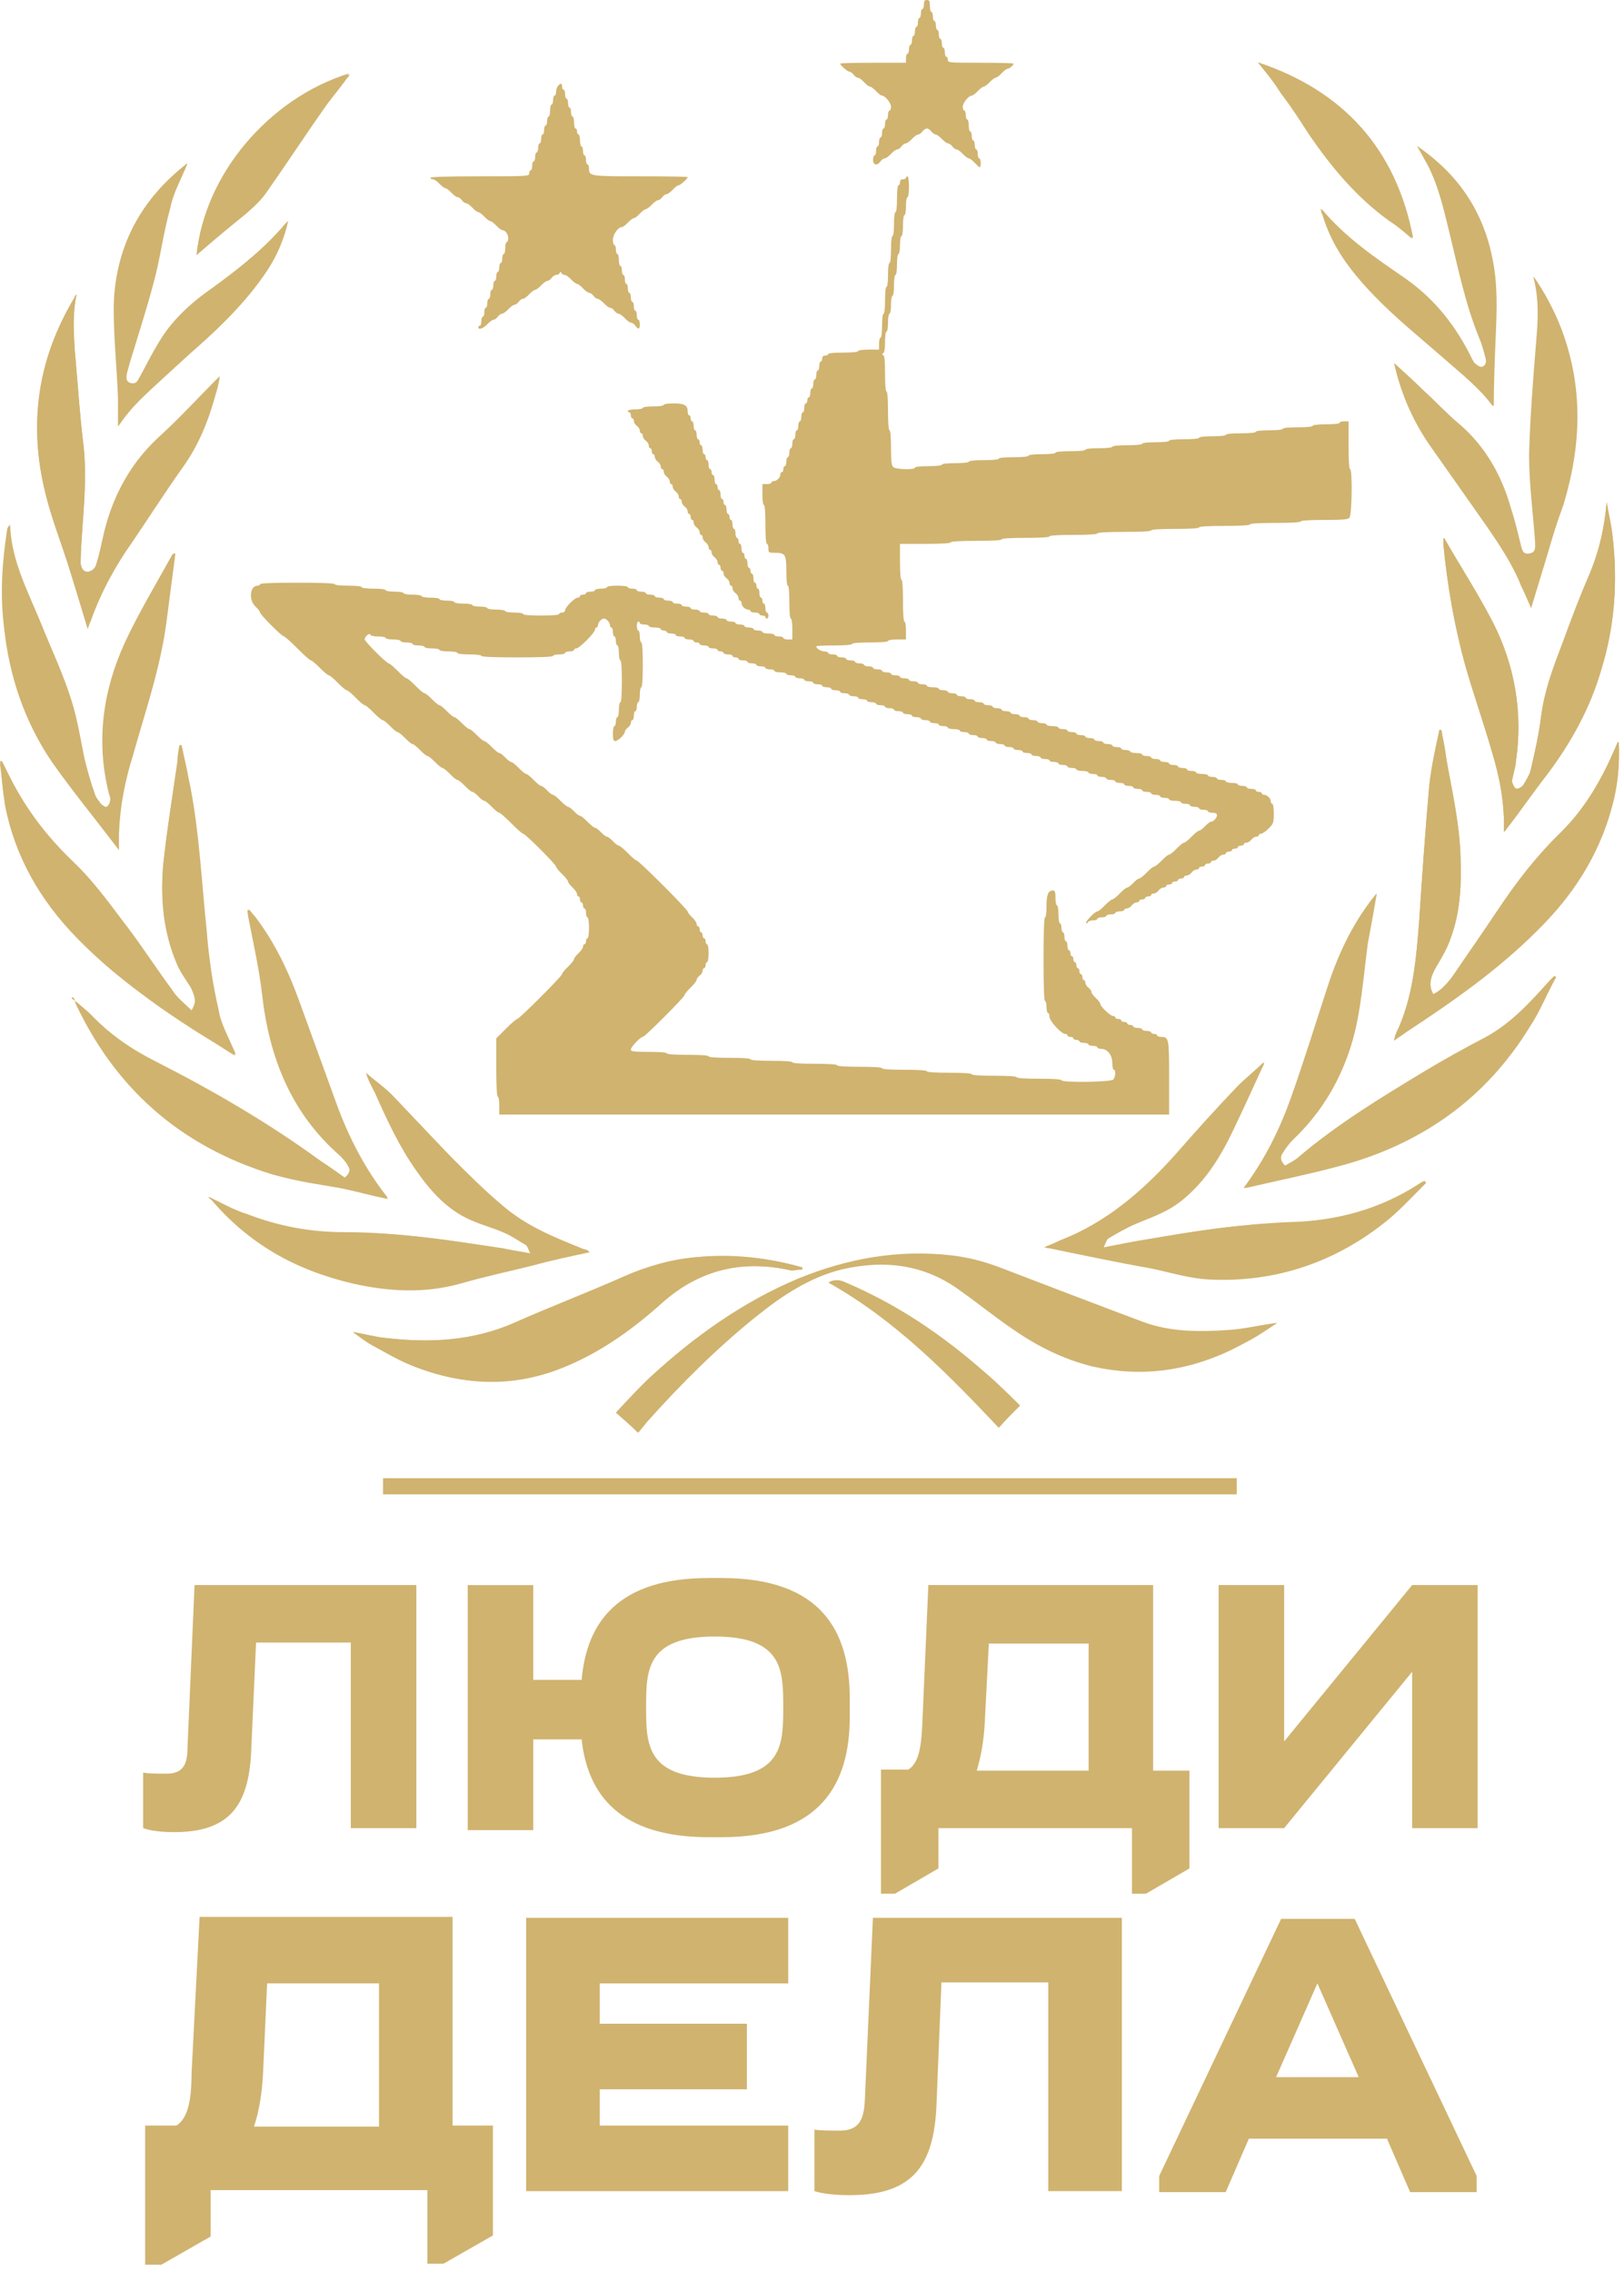 <?xml version="1.0" encoding="UTF-8"?> <svg xmlns="http://www.w3.org/2000/svg" viewBox="0 0 49.349 69" fill="none"> <path d="M5.698 53.076L5.912 48.145H12.651V55.527H10.66V49.891H7.781L7.628 53.291C7.536 54.822 6.984 55.649 5.3 55.649C4.963 55.649 4.595 55.619 4.35 55.527V53.842C4.534 53.873 4.779 53.873 4.963 53.873C5.545 53.903 5.698 53.628 5.698 53.076Z" fill="#D0B36F"></path> <path d="M16.204 48.146V51.024H17.674C17.827 49.279 18.777 47.931 21.533 47.931H21.932C24.964 47.931 25.821 49.555 25.821 51.576V52.158C25.821 54.149 24.964 55.803 21.932 55.803H21.533C18.838 55.803 17.858 54.516 17.674 52.832H16.204V55.588H14.213V48.146H16.204ZM21.717 53.996C23.8 53.996 23.8 52.954 23.8 51.851C23.8 50.749 23.8 49.708 21.717 49.708C19.634 49.708 19.634 50.749 19.634 51.851C19.634 52.954 19.634 53.996 21.717 53.996Z" fill="#D0B36F"></path> <path d="M28.516 56.752L27.199 57.518H26.771V53.75H27.598C27.904 53.566 27.996 53.107 28.026 52.372L28.21 48.145H35.04V53.781H36.143V56.752L34.826 57.518H34.397V55.527H28.516V56.752ZM33.08 53.781V49.922H30.048L29.925 52.311C29.895 52.893 29.803 53.383 29.68 53.781H33.08Z" fill="#D0B36F"></path> <path d="M42.911 48.145H44.902V55.527H42.911V50.779L39.022 55.527H37.031V48.145H39.022V52.893L42.911 48.145Z" fill="#D0B36F"></path> <path d="M6.402 67.931L4.901 68.789H4.411V64.562H5.361C5.698 64.348 5.82 63.827 5.82 63L6.065 58.222H13.753V64.562H14.978V67.9L13.477 68.758H12.987V66.522H6.402V67.931ZM11.517 64.593V60.243H8.117L7.995 62.939C7.964 63.582 7.872 64.133 7.719 64.593H11.517Z" fill="#D0B36F"></path> <path d="M23.952 60.244H18.225V61.469H22.696V63.46H18.225V64.562H23.952V66.553H15.989V58.253H23.952V60.244Z" fill="#D0B36F"></path> <path d="M26.28 63.797L26.525 58.253H34.09V66.553H31.854V60.213H28.608L28.454 64.011C28.363 65.757 27.75 66.676 25.821 66.676C25.453 66.676 25.024 66.645 24.748 66.553V64.685C24.932 64.715 25.239 64.715 25.422 64.715C26.096 64.746 26.249 64.409 26.28 63.797Z" fill="#D0B36F"></path> <path d="M35.224 66.584V66.094L38.93 58.283H41.166L44.872 66.094V66.584H42.85L42.146 64.96H37.95L37.245 66.584H35.224ZM41.288 63.092L40.032 60.243L38.777 63.092H41.288Z" fill="#D0B36F"></path> <path fill-rule="evenodd" clip-rule="evenodd" d="M38.807 40.182C38.286 40.243 37.827 40.366 37.337 40.396C36.449 40.458 35.56 40.458 34.733 40.151C33.263 39.6 31.824 39.049 30.384 38.497C29.894 38.313 29.435 38.191 28.914 38.13C27.291 37.946 25.759 38.222 24.258 38.834C22.574 39.539 21.134 40.58 19.787 41.805C19.419 42.142 19.082 42.51 18.745 42.877C18.99 43.092 19.205 43.306 19.419 43.49C19.511 43.367 19.603 43.275 19.664 43.184C20.705 42.02 21.808 40.917 23.033 39.937C23.799 39.324 24.626 38.773 25.606 38.528C26.923 38.191 28.148 38.375 29.251 39.202C29.772 39.6 30.292 39.998 30.844 40.366C31.579 40.856 32.344 41.285 33.202 41.468C34.795 41.836 36.295 41.591 37.735 40.825C38.103 40.672 38.44 40.427 38.807 40.182ZM10.475 35.771C10.261 35.618 10.016 35.434 9.771 35.281C8.178 34.117 6.494 33.137 4.748 32.249C4.013 31.881 3.339 31.422 2.788 30.84C2.604 30.656 2.39 30.503 2.206 30.32C2.236 30.289 2.236 30.289 2.236 30.289C2.236 30.32 2.236 30.32 2.267 30.35C3.492 33.045 5.514 34.822 8.331 35.68C9.036 35.894 9.771 35.986 10.475 36.108C10.904 36.2 11.333 36.292 11.793 36.415C11.762 36.384 11.762 36.353 11.762 36.353C11.088 35.496 10.598 34.546 10.23 33.535C9.863 32.525 9.495 31.514 9.128 30.503C8.791 29.554 8.362 28.635 7.75 27.839C7.688 27.777 7.627 27.685 7.566 27.624C7.535 27.716 7.566 27.747 7.566 27.808C7.719 28.604 7.903 29.401 7.995 30.197C8.209 32.096 8.852 33.78 10.353 35.098C10.445 35.189 10.537 35.312 10.598 35.404C10.659 35.526 10.629 35.649 10.475 35.771ZM37.796 36.078C37.827 36.078 37.858 36.078 37.888 36.078C38.807 35.863 39.726 35.68 40.645 35.434C43.126 34.791 45.086 33.413 46.464 31.208C46.771 30.718 46.985 30.197 47.261 29.707C47.23 29.707 47.23 29.676 47.199 29.676C47.169 29.707 47.108 29.768 47.077 29.799C46.495 30.442 45.913 31.085 45.147 31.514C44.535 31.851 43.891 32.188 43.279 32.555C41.962 33.352 40.645 34.148 39.45 35.159C39.328 35.251 39.175 35.343 39.021 35.434C38.868 35.312 38.899 35.159 38.96 35.036C39.052 34.883 39.175 34.73 39.297 34.607C40.4 33.566 41.012 32.28 41.257 30.809C41.38 30.105 41.441 29.401 41.533 28.696C41.594 28.206 41.717 27.685 41.809 27.165C41.717 27.287 41.655 27.348 41.594 27.44C40.982 28.267 40.584 29.186 40.277 30.166C39.94 31.208 39.603 32.28 39.236 33.321C38.899 34.271 38.44 35.22 37.796 36.078ZM5.514 22.632C5.483 22.632 5.483 22.632 5.452 22.632C5.422 22.785 5.391 22.969 5.391 23.122C5.238 24.163 5.085 25.174 4.962 26.215C4.87 27.226 4.962 28.206 5.361 29.156C5.483 29.431 5.667 29.646 5.789 29.891C5.942 30.136 6.004 30.381 5.82 30.687C5.606 30.473 5.391 30.32 5.238 30.075C4.717 29.37 4.227 28.604 3.676 27.9C3.217 27.287 2.757 26.675 2.206 26.154C1.44 25.419 0.827 24.623 0.337 23.673C0.246 23.489 0.154 23.305 0.062 23.122C0.031 23.122 0.031 23.122 0 23.122C0.062 23.551 0.062 23.979 0.154 24.377C0.429 25.939 1.226 27.257 2.328 28.39C3.4 29.584 4.625 30.473 5.912 31.299C6.31 31.544 6.708 31.79 7.137 32.065C7.106 31.943 7.076 31.912 7.045 31.851C6.892 31.483 6.708 31.116 6.616 30.718C6.463 29.921 6.341 29.094 6.249 28.267C6.126 26.828 6.034 25.358 5.759 23.949C5.728 23.489 5.606 23.06 5.514 22.632ZM6.341 36.353C6.371 36.384 6.371 36.384 6.402 36.415C7.535 37.762 8.975 38.589 10.69 38.957C11.762 39.202 12.865 39.263 13.967 38.957C14.702 38.773 15.437 38.589 16.172 38.405C16.754 38.283 17.306 38.16 17.888 38.007C17.857 37.977 17.857 37.977 17.857 37.977C17.796 37.946 17.734 37.946 17.673 37.915C16.846 37.578 15.989 37.242 15.284 36.629C14.733 36.17 14.243 35.68 13.722 35.159C13.11 34.546 12.497 33.872 11.884 33.229C11.639 32.984 11.364 32.8 11.119 32.586C11.18 32.8 11.302 33.015 11.394 33.198C11.762 34.026 12.129 34.822 12.65 35.557C13.079 36.17 13.569 36.721 14.273 37.027C14.61 37.18 14.978 37.272 15.315 37.425C15.56 37.517 15.774 37.64 15.958 37.793C16.019 37.823 16.05 37.946 16.111 38.068C15.805 38.007 15.56 37.977 15.284 37.915C13.661 37.67 12.068 37.425 10.445 37.425C9.434 37.425 8.454 37.242 7.505 36.874C7.106 36.752 6.708 36.537 6.341 36.353ZM38.409 32.31L38.378 32.28C38.133 32.525 37.858 32.739 37.612 32.984C36.969 33.658 36.357 34.332 35.744 35.036C34.733 36.17 33.6 37.15 32.161 37.701C32.038 37.762 31.885 37.823 31.732 37.885C31.824 37.915 31.854 37.915 31.885 37.915C32.926 38.13 33.937 38.344 34.978 38.528C35.56 38.65 36.142 38.834 36.755 38.865C38.776 38.957 40.584 38.344 42.145 37.058C42.544 36.721 42.911 36.323 43.279 35.955C43.248 35.925 43.248 35.925 43.217 35.894C43.187 35.925 43.156 35.925 43.126 35.955C41.9 36.752 40.553 37.119 39.113 37.15C37.643 37.18 36.234 37.395 34.795 37.67C34.366 37.732 33.937 37.823 33.478 37.915C33.539 37.793 33.57 37.67 33.631 37.64C33.906 37.487 34.151 37.333 34.427 37.211C34.917 36.997 35.438 36.843 35.836 36.507C36.449 36.016 36.908 35.373 37.245 34.699C37.704 33.872 38.041 33.076 38.409 32.31ZM43.554 30.197C43.34 29.86 43.493 29.584 43.677 29.309C43.83 29.064 43.983 28.788 44.075 28.512C44.381 27.685 44.412 26.858 44.381 26.001C44.351 24.99 44.106 24.041 43.953 23.06C43.891 22.754 43.83 22.479 43.799 22.172C43.769 22.172 43.769 22.172 43.738 22.172C43.646 22.724 43.493 23.305 43.432 23.857C43.309 25.235 43.217 26.583 43.126 27.961C43.034 29.125 42.942 30.32 42.421 31.391C42.39 31.453 42.39 31.514 42.36 31.606C42.544 31.483 42.636 31.422 42.758 31.33C44.167 30.411 45.515 29.462 46.709 28.267C47.781 27.195 48.577 26.001 48.976 24.531C49.159 23.887 49.221 23.214 49.19 22.54C49.159 22.54 49.159 22.54 49.159 22.54C49.129 22.601 49.098 22.693 49.068 22.754C48.669 23.673 48.179 24.531 47.475 25.235C46.709 25.97 46.066 26.797 45.484 27.685C45.055 28.329 44.596 28.972 44.167 29.615C44.014 29.86 43.83 30.075 43.554 30.197ZM3.615 25.817C3.615 25.664 3.615 25.48 3.615 25.327C3.645 24.5 3.798 23.704 4.043 22.938C4.411 21.621 4.87 20.304 5.054 18.926C5.146 18.221 5.238 17.517 5.33 16.812C5.299 16.812 5.299 16.812 5.269 16.812C4.779 17.7 4.258 18.558 3.829 19.477C3.155 20.947 2.941 22.479 3.339 24.071C3.37 24.163 3.37 24.255 3.37 24.316C3.339 24.377 3.308 24.469 3.247 24.5C3.217 24.531 3.125 24.469 3.063 24.408C3.002 24.316 2.91 24.224 2.88 24.102C2.757 23.765 2.665 23.428 2.573 23.06C2.451 22.479 2.359 21.866 2.175 21.284C1.93 20.488 1.563 19.722 1.256 18.956C0.858 17.976 0.337 17.027 0.307 15.924C0.276 15.985 0.276 16.016 0.246 16.077C0.092 17.057 0.031 18.037 0.154 19.017C0.337 20.488 0.766 21.866 1.593 23.091C2.236 24.041 2.941 24.929 3.615 25.817C3.645 25.817 3.645 25.817 3.615 25.817ZM43.891 16.353H43.861C43.861 16.414 43.861 16.475 43.861 16.537C43.983 17.792 44.198 19.048 44.535 20.243C44.78 21.1 45.086 21.958 45.331 22.815C45.576 23.612 45.729 24.408 45.699 25.266C45.729 25.235 45.729 25.235 45.76 25.204C46.189 24.653 46.587 24.071 47.016 23.52C47.751 22.54 48.332 21.498 48.669 20.304C49.068 18.987 49.159 17.67 49.006 16.322C48.976 15.955 48.884 15.618 48.822 15.25C48.761 15.985 48.608 16.69 48.332 17.364C48.026 18.099 47.751 18.864 47.444 19.63C47.199 20.304 46.954 21.008 46.832 21.743C46.771 22.264 46.648 22.815 46.526 23.336C46.495 23.52 46.372 23.704 46.28 23.857C46.25 23.918 46.127 23.979 46.066 23.949C46.005 23.918 45.974 23.826 45.944 23.734C45.913 23.704 45.944 23.642 45.974 23.581C46.005 23.428 46.066 23.275 46.066 23.122C46.28 21.652 46.035 20.212 45.362 18.895C44.902 18.007 44.381 17.21 43.891 16.353ZM2.328 8.941C2.298 8.971 2.267 9.002 2.267 9.033C1.164 10.901 0.858 12.861 1.379 14.974C1.563 15.74 1.869 16.506 2.114 17.272C2.298 17.854 2.481 18.466 2.665 19.079C2.696 18.987 2.726 18.926 2.757 18.834C3.063 17.976 3.492 17.18 4.013 16.445C4.534 15.679 5.024 14.913 5.544 14.178C6.004 13.504 6.31 12.739 6.555 11.942C6.586 11.789 6.616 11.605 6.678 11.422C6.034 12.065 5.452 12.708 4.809 13.29C3.982 14.056 3.462 15.005 3.186 16.077C3.094 16.445 3.033 16.812 2.91 17.18C2.88 17.272 2.757 17.364 2.665 17.364C2.512 17.364 2.481 17.241 2.451 17.118C2.451 17.088 2.451 17.027 2.451 16.996C2.481 15.863 2.665 14.729 2.543 13.566C2.42 12.585 2.359 11.575 2.267 10.564C2.236 10.043 2.206 9.492 2.328 8.941ZM46.526 18.466C46.862 17.394 47.169 16.353 47.475 15.311C48.026 13.504 48.088 11.728 47.414 9.951C47.199 9.4 46.924 8.879 46.587 8.389C46.771 9.063 46.74 9.706 46.679 10.38C46.587 11.513 46.495 12.677 46.464 13.811C46.464 14.699 46.587 15.587 46.648 16.475C46.648 16.628 46.679 16.782 46.464 16.812C46.281 16.843 46.219 16.69 46.189 16.537C46.097 16.169 46.005 15.771 45.882 15.403C45.576 14.423 45.117 13.535 44.32 12.861C43.953 12.555 43.646 12.218 43.279 11.881C42.942 11.575 42.605 11.268 42.36 11.023C42.544 11.85 42.881 12.708 43.432 13.504C44.014 14.331 44.596 15.158 45.178 15.985C45.576 16.567 45.974 17.149 46.219 17.792C46.342 18.037 46.434 18.252 46.526 18.466ZM24.381 38.558C24.381 38.528 24.381 38.528 24.381 38.497C23.309 38.191 22.206 38.099 21.104 38.191C20.369 38.252 19.664 38.467 18.96 38.773C17.857 39.263 16.724 39.692 15.621 40.182C14.365 40.733 13.079 40.794 11.731 40.641C11.394 40.611 11.088 40.519 10.721 40.458C10.935 40.611 11.119 40.733 11.302 40.856C11.701 41.07 12.099 41.315 12.497 41.468C14.09 42.112 15.682 42.173 17.275 41.468C18.347 41.009 19.266 40.335 20.124 39.569C21.257 38.558 22.574 38.252 24.044 38.589C24.167 38.589 24.258 38.558 24.381 38.558ZM43.064 4.438C43.187 4.653 43.279 4.836 43.371 4.99C43.738 5.694 43.891 6.46 44.075 7.195C44.32 8.206 44.535 9.247 44.933 10.227C45.025 10.441 45.086 10.656 45.147 10.901C45.178 11.023 45.117 11.146 44.994 11.146C44.933 11.146 44.841 11.085 44.78 11.023C44.749 10.993 44.749 10.962 44.718 10.931C44.228 9.951 43.585 9.094 42.666 8.451C41.778 7.838 40.89 7.225 40.124 6.337C40.155 6.429 40.155 6.49 40.185 6.521C40.461 7.47 41.043 8.236 41.717 8.941C42.39 9.645 43.156 10.258 43.891 10.901C44.412 11.36 44.963 11.789 45.362 12.34C45.362 12.34 45.392 12.34 45.362 12.34C45.392 11.605 45.392 10.87 45.423 10.166C45.453 9.4 45.453 8.634 45.331 7.899C45.086 6.429 44.32 5.296 43.064 4.438ZM5.697 4.959C5.728 4.959 5.728 4.959 5.697 4.959C4.35 6 3.553 7.379 3.492 9.094C3.462 10.074 3.553 11.085 3.615 12.065C3.615 12.34 3.615 12.616 3.615 12.922C4.013 12.31 4.534 11.881 5.024 11.422C5.361 11.115 5.667 10.84 6.004 10.533C6.8 9.829 7.566 9.063 8.148 8.175C8.423 7.746 8.638 7.256 8.76 6.705C8.638 6.827 8.577 6.919 8.485 7.011C7.841 7.715 7.076 8.297 6.31 8.849C5.789 9.216 5.33 9.676 4.962 10.196C4.687 10.595 4.472 11.023 4.258 11.452C4.197 11.575 4.135 11.667 3.982 11.636C3.829 11.605 3.829 11.483 3.86 11.33C3.89 11.207 3.921 11.115 3.952 10.993C4.197 10.196 4.442 9.431 4.656 8.634C4.87 7.869 4.962 7.072 5.177 6.307C5.269 5.847 5.514 5.418 5.697 4.959ZM5.973 7.746C6.463 7.317 6.953 6.919 7.443 6.521C7.688 6.307 7.933 6.092 8.117 5.817C8.699 4.99 9.281 4.101 9.863 3.274C10.077 2.968 10.322 2.692 10.537 2.386C10.567 2.355 10.598 2.325 10.629 2.264C8.148 2.999 6.218 5.296 5.973 7.746ZM38.225 1.896C38.44 2.172 38.715 2.509 38.96 2.815C39.267 3.244 39.542 3.642 39.818 4.071C40.492 5.051 41.227 5.97 42.237 6.674C42.482 6.858 42.697 7.042 42.942 7.225C42.421 4.499 40.798 2.754 38.225 1.896ZM25.177 38.957C27.199 40.09 28.791 41.713 30.353 43.367C30.568 43.122 30.782 42.908 30.997 42.694C30.66 42.357 30.323 42.02 29.955 41.713C28.669 40.58 27.26 39.6 25.667 38.957C25.484 38.865 25.33 38.865 25.177 38.957Z" fill="#D0B36F"></path> <path fill-rule="evenodd" clip-rule="evenodd" d="M38.806 40.182C38.439 40.427 38.102 40.642 37.704 40.856C36.264 41.622 34.763 41.867 33.171 41.499C32.313 41.285 31.517 40.887 30.812 40.397C30.261 40.029 29.74 39.6 29.22 39.233C28.117 38.406 26.892 38.253 25.575 38.559C24.595 38.804 23.768 39.355 23.002 39.968C21.777 40.948 20.674 42.051 19.633 43.215C19.541 43.306 19.48 43.398 19.388 43.521C19.173 43.306 18.959 43.123 18.714 42.908C19.081 42.541 19.418 42.173 19.755 41.836C21.072 40.611 22.543 39.57 24.227 38.865C25.728 38.253 27.259 37.946 28.883 38.161C29.373 38.222 29.863 38.345 30.353 38.528C31.792 39.08 33.262 39.662 34.702 40.182C35.529 40.489 36.417 40.489 37.306 40.427C37.826 40.366 38.286 40.274 38.806 40.182Z" fill="#D0B36F"></path> <path fill-rule="evenodd" clip-rule="evenodd" d="M10.475 35.771C10.628 35.648 10.659 35.526 10.567 35.403C10.505 35.281 10.413 35.189 10.322 35.097C8.851 33.811 8.178 32.126 7.963 30.197C7.871 29.4 7.688 28.604 7.534 27.807C7.534 27.746 7.504 27.685 7.534 27.624C7.596 27.685 7.657 27.777 7.718 27.838C8.331 28.634 8.76 29.523 9.096 30.503C9.433 31.514 9.801 32.524 10.199 33.535C10.597 34.546 11.087 35.495 11.731 36.353C11.731 36.353 11.761 36.384 11.761 36.414C11.302 36.322 10.873 36.2 10.444 36.108C9.74 35.955 9.005 35.863 8.3 35.679C5.482 34.821 3.461 33.045 2.236 30.35C2.236 30.319 2.236 30.319 2.205 30.288C2.205 30.288 2.205 30.288 2.174 30.319C2.358 30.503 2.573 30.656 2.756 30.84C3.338 31.422 3.981 31.881 4.717 32.249C6.462 33.137 8.147 34.117 9.74 35.281C10.015 35.465 10.26 35.618 10.475 35.771Z" fill="#D0B36F"></path> <path fill-rule="evenodd" clip-rule="evenodd" d="M37.795 36.078C38.439 35.22 38.898 34.301 39.266 33.29C39.633 32.249 39.97 31.208 40.307 30.136C40.613 29.156 41.011 28.237 41.624 27.41C41.685 27.318 41.746 27.257 41.838 27.134C41.746 27.685 41.654 28.175 41.563 28.666C41.471 29.37 41.409 30.075 41.287 30.779C41.042 32.249 40.399 33.535 39.327 34.577C39.204 34.699 39.082 34.853 38.99 35.006C38.898 35.128 38.898 35.251 39.051 35.404C39.204 35.312 39.357 35.251 39.48 35.128C40.674 34.117 41.991 33.321 43.308 32.525C43.921 32.157 44.534 31.82 45.177 31.483C45.943 31.054 46.525 30.442 47.107 29.768C47.137 29.738 47.198 29.676 47.229 29.646C47.26 29.646 47.26 29.676 47.29 29.676C47.015 30.166 46.8 30.718 46.494 31.177C45.146 33.382 43.186 34.761 40.674 35.404C39.756 35.649 38.837 35.833 37.918 36.047C37.857 36.078 37.826 36.078 37.795 36.078Z" fill="#D0B36F"></path> <path fill-rule="evenodd" clip-rule="evenodd" d="M5.513 22.632C5.605 23.061 5.697 23.489 5.789 23.918C6.064 25.358 6.126 26.797 6.279 28.237C6.34 29.064 6.463 29.891 6.646 30.687C6.708 31.085 6.922 31.453 7.075 31.82C7.106 31.882 7.136 31.943 7.167 32.035C6.708 31.759 6.309 31.514 5.942 31.269C4.625 30.473 3.4 29.585 2.328 28.482C1.225 27.349 0.459 26.032 0.153 24.469C0.092 24.041 0.061 23.643 0 23.214C0.031 23.214 0.031 23.214 0.061 23.214C0.153 23.397 0.245 23.581 0.337 23.765C0.827 24.714 1.44 25.511 2.205 26.246C2.757 26.767 3.216 27.379 3.675 27.992C4.227 28.696 4.717 29.431 5.238 30.166C5.391 30.381 5.605 30.564 5.819 30.779C6.003 30.473 5.911 30.228 5.789 29.983C5.636 29.738 5.452 29.493 5.36 29.248C4.962 28.298 4.87 27.318 4.962 26.307C5.054 25.266 5.238 24.255 5.391 23.214C5.421 23.061 5.452 22.877 5.452 22.724C5.483 22.662 5.513 22.632 5.513 22.632Z" fill="#D0B36F"></path> <path fill-rule="evenodd" clip-rule="evenodd" d="M6.34 36.353C6.738 36.537 7.106 36.752 7.535 36.905C8.484 37.272 9.464 37.487 10.475 37.456C12.129 37.425 13.722 37.67 15.315 37.946C15.56 37.977 15.805 38.038 16.141 38.099C16.08 37.977 16.05 37.854 15.988 37.824C15.774 37.701 15.56 37.548 15.345 37.456C15.008 37.303 14.641 37.211 14.304 37.058C13.599 36.752 13.109 36.2 12.68 35.588C12.16 34.853 11.792 34.026 11.425 33.229C11.333 33.015 11.241 32.831 11.149 32.617C11.394 32.831 11.67 33.046 11.915 33.26C12.527 33.903 13.14 34.546 13.752 35.19C14.242 35.68 14.763 36.2 15.315 36.66C16.019 37.242 16.846 37.609 17.704 37.946C17.765 37.977 17.826 37.977 17.887 38.007L17.918 38.038C17.336 38.16 16.754 38.283 16.203 38.436C15.468 38.62 14.733 38.773 13.997 38.987C12.895 39.294 11.823 39.233 10.72 38.987C9.005 38.589 7.565 37.762 6.432 36.445C6.371 36.415 6.34 36.384 6.34 36.353Z" fill="#D0B36F"></path> <path fill-rule="evenodd" clip-rule="evenodd" d="M38.409 32.311C38.041 33.108 37.704 33.874 37.306 34.67C36.939 35.374 36.51 35.987 35.897 36.477C35.468 36.814 34.948 36.967 34.488 37.181C34.213 37.304 33.937 37.457 33.692 37.61C33.631 37.641 33.6 37.763 33.539 37.886C34.029 37.794 34.458 37.702 34.856 37.641C36.295 37.396 37.704 37.181 39.175 37.12C40.614 37.089 41.962 36.722 43.187 35.926C43.217 35.895 43.248 35.895 43.279 35.864C43.309 35.895 43.309 35.895 43.34 35.926C42.972 36.293 42.605 36.691 42.207 37.028C40.645 38.315 38.838 38.927 36.816 38.835C36.234 38.805 35.652 38.621 35.04 38.498C33.998 38.284 32.988 38.07 31.946 37.886C31.916 37.886 31.885 37.886 31.793 37.855C31.977 37.794 32.099 37.733 32.222 37.671C33.661 37.12 34.795 36.14 35.805 35.007C36.418 34.302 37.03 33.629 37.674 32.955C37.919 32.71 38.164 32.495 38.439 32.25C38.378 32.281 38.409 32.281 38.409 32.311Z" fill="#D0B36F"></path> <path fill-rule="evenodd" clip-rule="evenodd" d="M43.554 30.198C43.799 30.075 43.983 29.861 44.167 29.616C44.626 28.973 45.055 28.33 45.484 27.686C46.096 26.829 46.74 26.002 47.475 25.236C48.179 24.532 48.669 23.674 49.067 22.755C49.098 22.694 49.129 22.602 49.159 22.541C49.159 22.541 49.159 22.541 49.19 22.541C49.221 23.215 49.159 23.888 48.976 24.532C48.577 26.002 47.781 27.227 46.709 28.268C45.514 29.463 44.136 30.412 42.758 31.331C42.635 31.423 42.513 31.484 42.36 31.607C42.39 31.515 42.39 31.454 42.421 31.392C42.942 30.32 43.034 29.126 43.125 27.962C43.217 26.584 43.309 25.236 43.432 23.858C43.493 23.276 43.615 22.725 43.738 22.173C43.768 22.173 43.768 22.173 43.799 22.173C43.86 22.479 43.922 22.755 43.952 23.061C44.136 24.042 44.35 25.022 44.381 26.002C44.412 26.859 44.381 27.717 44.075 28.513C43.983 28.789 43.83 29.034 43.677 29.31C43.524 29.585 43.37 29.861 43.554 30.198Z" fill="#D0B36F"></path> <path fill-rule="evenodd" clip-rule="evenodd" d="M3.614 25.817C3.645 25.817 3.645 25.817 3.614 25.817C2.94 24.929 2.205 24.04 1.562 23.122C0.735 21.896 0.276 20.518 0.122 19.048C-0 18.068 0.061 17.088 0.214 16.108C0.214 16.046 0.245 16.016 0.276 15.954C0.306 17.057 0.827 18.007 1.225 18.987C1.531 19.752 1.868 20.518 2.144 21.314C2.328 21.896 2.389 22.509 2.542 23.091C2.634 23.428 2.726 23.795 2.848 24.132C2.879 24.255 2.94 24.347 3.032 24.439C3.063 24.5 3.185 24.531 3.216 24.531C3.277 24.5 3.338 24.408 3.338 24.347C3.369 24.255 3.338 24.194 3.308 24.102C2.91 22.509 3.124 20.978 3.798 19.507C4.227 18.589 4.747 17.731 5.237 16.843C5.268 16.843 5.268 16.843 5.299 16.843C5.207 17.547 5.115 18.252 5.023 18.956C4.839 20.334 4.41 21.621 4.012 22.968C3.798 23.765 3.614 24.561 3.583 25.357C3.614 25.48 3.614 25.664 3.614 25.817Z" fill="#D0B36F"></path> <path fill-rule="evenodd" clip-rule="evenodd" d="M43.891 16.354C44.381 17.211 44.901 18.008 45.361 18.896C46.035 20.213 46.28 21.652 46.065 23.123C46.035 23.276 46.004 23.429 45.973 23.582C45.973 23.643 45.943 23.705 45.943 23.735C45.973 23.827 46.004 23.919 46.065 23.95C46.096 23.98 46.218 23.919 46.28 23.858C46.372 23.705 46.494 23.521 46.525 23.337C46.647 22.816 46.77 22.265 46.831 21.744C46.923 21.009 47.168 20.335 47.443 19.631C47.719 18.865 47.995 18.13 48.332 17.364C48.607 16.691 48.76 15.986 48.822 15.251C48.883 15.619 48.944 15.956 49.006 16.323C49.159 17.671 49.067 19.018 48.669 20.305C48.332 21.469 47.75 22.541 47.015 23.521C46.586 24.072 46.188 24.654 45.759 25.205C45.759 25.236 45.728 25.236 45.698 25.267C45.728 24.44 45.575 23.613 45.33 22.816C45.085 21.959 44.779 21.101 44.534 20.244C44.197 19.018 43.983 17.793 43.86 16.537C43.86 16.476 43.86 16.415 43.86 16.354C43.86 16.354 43.86 16.354 43.891 16.354Z" fill="#D0B36F"></path> <path fill-rule="evenodd" clip-rule="evenodd" d="M2.328 8.941C2.205 9.492 2.236 10.043 2.267 10.595C2.359 11.606 2.42 12.586 2.542 13.596C2.665 14.76 2.481 15.894 2.45 17.027C2.45 17.057 2.45 17.119 2.45 17.149C2.45 17.272 2.512 17.425 2.665 17.394C2.757 17.394 2.879 17.272 2.91 17.211C3.032 16.843 3.094 16.475 3.186 16.108C3.461 15.036 3.982 14.086 4.809 13.321C5.452 12.739 6.034 12.096 6.677 11.452C6.647 11.636 6.616 11.789 6.555 11.973C6.34 12.769 6.034 13.535 5.544 14.209C5.023 14.944 4.533 15.71 4.013 16.475C3.492 17.211 3.063 18.007 2.757 18.865C2.726 18.926 2.695 19.018 2.665 19.11C2.481 18.497 2.297 17.884 2.114 17.302C1.869 16.506 1.562 15.74 1.378 14.975C0.858 12.892 1.133 10.901 2.267 9.033C2.267 9.002 2.297 8.971 2.328 8.941Z" fill="#D0B36F"></path> <path fill-rule="evenodd" clip-rule="evenodd" d="M46.526 18.466C46.434 18.252 46.342 18.037 46.25 17.823C45.974 17.18 45.607 16.598 45.208 16.016C44.627 15.189 44.045 14.362 43.463 13.535C42.911 12.739 42.574 11.881 42.391 11.054C42.666 11.299 43.003 11.605 43.309 11.912C43.646 12.218 43.983 12.585 44.351 12.892C45.147 13.566 45.637 14.454 45.913 15.434C46.035 15.801 46.127 16.2 46.219 16.567C46.25 16.72 46.311 16.873 46.495 16.843C46.679 16.812 46.679 16.659 46.679 16.506C46.617 15.618 46.464 14.729 46.495 13.841C46.495 12.677 46.617 11.544 46.709 10.411C46.771 9.737 46.801 9.063 46.617 8.42C46.954 8.91 47.23 9.431 47.444 9.982C48.118 11.759 48.057 13.535 47.506 15.342C47.138 16.353 46.832 17.394 46.526 18.466Z" fill="#D0B36F"></path> <path fill-rule="evenodd" clip-rule="evenodd" d="M24.38 38.559C24.258 38.559 24.166 38.589 24.043 38.589C22.573 38.252 21.256 38.559 20.123 39.569C19.265 40.335 18.346 41.009 17.274 41.469C15.682 42.142 14.089 42.112 12.496 41.469C12.068 41.285 11.7 41.07 11.302 40.856C11.118 40.764 10.934 40.611 10.72 40.458C11.087 40.519 11.394 40.611 11.731 40.642C13.048 40.795 14.365 40.733 15.621 40.182C16.723 39.692 17.856 39.263 18.959 38.773C19.633 38.467 20.368 38.283 21.103 38.191C22.206 38.069 23.308 38.191 24.38 38.497C24.38 38.497 24.38 38.528 24.38 38.559Z" fill="#D0B36F"></path> <path fill-rule="evenodd" clip-rule="evenodd" d="M43.064 4.439C44.32 5.327 45.085 6.43 45.361 7.9C45.514 8.666 45.484 9.431 45.453 10.167C45.422 10.902 45.392 11.637 45.392 12.341C45.392 12.341 45.422 12.341 45.392 12.341C44.994 11.759 44.442 11.33 43.922 10.902C43.187 10.258 42.421 9.646 41.747 8.941C41.073 8.268 40.461 7.502 40.216 6.522C40.216 6.461 40.185 6.43 40.154 6.338C40.889 7.226 41.808 7.839 42.697 8.451C43.615 9.095 44.258 9.922 44.748 10.932C44.779 10.963 44.779 11.024 44.81 11.024C44.871 11.085 44.963 11.147 45.024 11.147C45.147 11.147 45.208 11.024 45.177 10.902C45.116 10.687 45.055 10.442 44.963 10.228C44.565 9.248 44.35 8.206 44.105 7.196C43.922 6.43 43.768 5.664 43.401 4.99C43.309 4.807 43.187 4.653 43.064 4.439Z" fill="#D0B36F"></path> <path fill-rule="evenodd" clip-rule="evenodd" d="M5.697 4.959C5.513 5.418 5.268 5.847 5.146 6.337C4.931 7.103 4.809 7.899 4.625 8.665C4.411 9.461 4.166 10.227 3.921 11.023C3.89 11.146 3.859 11.238 3.829 11.36C3.798 11.483 3.829 11.605 3.951 11.667C4.105 11.697 4.166 11.605 4.227 11.483C4.472 11.054 4.686 10.625 4.931 10.227C5.299 9.676 5.758 9.247 6.279 8.879C7.045 8.328 7.811 7.746 8.454 7.042C8.546 6.95 8.607 6.858 8.729 6.735C8.607 7.287 8.423 7.746 8.117 8.206C7.535 9.094 6.769 9.86 5.973 10.564C5.636 10.84 5.33 11.146 4.993 11.452C4.503 11.912 3.982 12.34 3.584 12.953C3.584 12.616 3.584 12.371 3.584 12.095C3.553 11.115 3.431 10.105 3.461 9.124C3.553 7.379 4.35 6 5.697 4.959C5.728 4.959 5.728 4.959 5.697 4.959Z" fill="#D0B36F"></path> <path fill-rule="evenodd" clip-rule="evenodd" d="M5.972 7.747C6.248 5.296 8.147 2.999 10.597 2.233C10.567 2.295 10.536 2.325 10.505 2.356C10.291 2.662 10.046 2.938 9.832 3.244C9.25 4.102 8.698 4.959 8.086 5.786C7.902 6.062 7.657 6.276 7.412 6.491C6.953 6.92 6.462 7.318 5.972 7.747Z" fill="#D0B36F"></path> <path fill-rule="evenodd" clip-rule="evenodd" d="M38.225 1.896C40.798 2.754 42.421 4.499 42.911 7.256C42.697 7.072 42.452 6.858 42.207 6.705C41.227 6 40.461 5.081 39.787 4.101C39.512 3.673 39.236 3.244 38.93 2.846C38.715 2.509 38.47 2.172 38.225 1.896Z" fill="#D0B36F"></path> <path fill-rule="evenodd" clip-rule="evenodd" d="M25.177 38.957C25.33 38.865 25.483 38.865 25.636 38.926C27.229 39.6 28.638 40.55 29.924 41.683C30.292 41.989 30.629 42.357 30.966 42.663C30.751 42.908 30.537 43.122 30.323 43.337C28.791 41.714 27.199 40.09 25.177 38.957Z" fill="#D0B36F"></path> <path d="M37.581 44.899H11.639V45.39H37.581V44.899Z" fill="#D0B36F"></path> <path fill-rule="evenodd" clip-rule="evenodd" d="M28.075 0.136C28.075 0.211 28.054 0.272 28.03 0.272C28.005 0.272 27.984 0.334 27.984 0.408C27.984 0.483 27.964 0.545 27.939 0.545C27.914 0.545 27.893 0.606 27.893 0.681C27.893 0.756 27.873 0.817 27.848 0.817C27.823 0.817 27.802 0.878 27.802 0.953C27.802 1.028 27.782 1.089 27.757 1.089C27.732 1.089 27.712 1.15 27.712 1.225C27.712 1.3 27.691 1.361 27.666 1.361C27.641 1.361 27.621 1.423 27.621 1.498C27.621 1.572 27.6 1.634 27.575 1.634C27.55 1.634 27.53 1.695 27.53 1.77V1.906H26.53C25.98 1.906 25.531 1.917 25.531 1.931C25.531 1.981 25.756 2.178 25.814 2.178C25.847 2.178 25.904 2.219 25.939 2.269C25.976 2.319 26.033 2.36 26.068 2.36C26.102 2.36 26.188 2.421 26.257 2.496C26.327 2.571 26.409 2.632 26.439 2.632C26.469 2.632 26.551 2.693 26.621 2.768C26.691 2.843 26.772 2.904 26.8 2.904C26.896 2.904 27.075 3.126 27.075 3.243C27.075 3.306 27.055 3.358 27.03 3.358C27.005 3.358 26.984 3.419 26.984 3.494C26.984 3.569 26.964 3.631 26.939 3.631C26.914 3.631 26.894 3.692 26.894 3.767C26.894 3.842 26.873 3.903 26.848 3.903C26.823 3.903 26.803 3.964 26.803 4.039C26.803 4.114 26.782 4.175 26.757 4.175C26.732 4.175 26.712 4.236 26.712 4.311C26.712 4.386 26.691 4.447 26.666 4.447C26.642 4.447 26.621 4.509 26.621 4.584C26.621 4.658 26.601 4.72 26.576 4.72C26.551 4.72 26.53 4.781 26.53 4.856C26.53 5.019 26.655 5.044 26.757 4.901C26.793 4.851 26.851 4.81 26.886 4.81C26.92 4.81 27.005 4.749 27.075 4.674C27.145 4.599 27.231 4.538 27.265 4.538C27.3 4.538 27.357 4.497 27.393 4.447C27.429 4.397 27.487 4.357 27.522 4.357C27.556 4.357 27.641 4.295 27.712 4.22C27.782 4.146 27.867 4.084 27.901 4.084C27.936 4.084 27.994 4.043 28.03 3.994C28.066 3.944 28.127 3.903 28.166 3.903C28.205 3.903 28.266 3.944 28.302 3.994C28.338 4.043 28.396 4.084 28.43 4.084C28.465 4.084 28.55 4.146 28.62 4.22C28.69 4.295 28.776 4.357 28.81 4.357C28.845 4.357 28.902 4.397 28.938 4.447C28.974 4.497 29.032 4.538 29.066 4.538C29.101 4.538 29.186 4.599 29.256 4.674C29.326 4.749 29.408 4.81 29.438 4.81C29.468 4.81 29.55 4.872 29.62 4.947C29.69 5.021 29.759 5.083 29.774 5.083C29.789 5.083 29.802 5.021 29.802 4.947C29.802 4.872 29.781 4.81 29.756 4.81C29.731 4.81 29.711 4.749 29.711 4.674C29.711 4.599 29.69 4.538 29.665 4.538C29.64 4.538 29.62 4.477 29.62 4.402C29.62 4.327 29.599 4.266 29.574 4.266C29.549 4.266 29.529 4.205 29.529 4.13C29.529 4.055 29.508 3.994 29.484 3.994C29.458 3.994 29.438 3.912 29.438 3.812C29.438 3.712 29.418 3.631 29.393 3.631C29.368 3.631 29.347 3.569 29.347 3.494C29.347 3.419 29.327 3.358 29.302 3.358C29.277 3.358 29.256 3.306 29.256 3.243C29.256 3.126 29.436 2.904 29.531 2.904C29.56 2.904 29.641 2.843 29.711 2.768C29.781 2.693 29.862 2.632 29.892 2.632C29.922 2.632 30.004 2.571 30.074 2.496C30.144 2.421 30.226 2.36 30.256 2.36C30.286 2.36 30.368 2.299 30.438 2.224C30.508 2.149 30.589 2.088 30.618 2.088C30.673 2.088 30.801 1.978 30.801 1.932C30.801 1.918 30.351 1.906 29.802 1.906C28.832 1.906 28.802 1.903 28.802 1.815C28.802 1.765 28.781 1.724 28.757 1.724C28.732 1.724 28.711 1.663 28.711 1.588C28.711 1.513 28.691 1.452 28.666 1.452C28.641 1.452 28.62 1.391 28.62 1.316C28.62 1.241 28.6 1.18 28.575 1.18C28.55 1.18 28.529 1.119 28.529 1.044C28.529 0.969 28.509 0.908 28.484 0.908C28.459 0.908 28.439 0.846 28.439 0.771C28.439 0.697 28.418 0.635 28.393 0.635C28.368 0.635 28.348 0.574 28.348 0.499C28.348 0.424 28.327 0.363 28.302 0.363C28.277 0.363 28.257 0.281 28.257 0.182C28.257 0.03 28.242 0 28.166 0C28.095 0 28.075 0.03 28.075 0.136ZM16.955 2.609C16.924 2.645 16.898 2.726 16.898 2.789C16.898 2.853 16.877 2.904 16.852 2.904C16.828 2.904 16.807 2.966 16.807 3.041C16.807 3.115 16.787 3.177 16.762 3.177C16.737 3.177 16.716 3.258 16.716 3.358C16.716 3.458 16.696 3.54 16.671 3.54C16.646 3.54 16.625 3.601 16.625 3.676C16.625 3.751 16.605 3.812 16.58 3.812C16.555 3.812 16.534 3.873 16.534 3.948C16.534 4.023 16.514 4.084 16.489 4.084C16.464 4.084 16.444 4.146 16.444 4.22C16.444 4.295 16.423 4.357 16.398 4.357C16.373 4.357 16.353 4.418 16.353 4.493C16.353 4.568 16.332 4.629 16.307 4.629C16.282 4.629 16.262 4.69 16.262 4.765C16.262 4.84 16.241 4.901 16.216 4.901C16.191 4.901 16.171 4.962 16.171 5.037C16.171 5.112 16.151 5.173 16.126 5.173C16.101 5.173 16.08 5.214 16.08 5.264C16.08 5.353 16.05 5.355 14.581 5.355C13.611 5.355 13.081 5.371 13.081 5.4C13.081 5.425 13.114 5.446 13.154 5.446C13.194 5.446 13.284 5.507 13.354 5.582C13.424 5.657 13.506 5.718 13.536 5.718C13.566 5.718 13.647 5.779 13.717 5.854C13.787 5.929 13.873 5.99 13.907 5.99C13.942 5.99 13.999 6.031 14.036 6.081C14.072 6.131 14.129 6.172 14.164 6.172C14.198 6.172 14.284 6.233 14.354 6.308C14.424 6.383 14.505 6.444 14.535 6.444C14.565 6.444 14.647 6.505 14.717 6.58C14.787 6.655 14.869 6.716 14.899 6.716C14.929 6.716 15.011 6.778 15.081 6.853C15.151 6.927 15.232 6.989 15.261 6.989C15.352 6.989 15.444 7.113 15.444 7.235C15.444 7.299 15.424 7.352 15.399 7.352C15.374 7.352 15.353 7.433 15.353 7.533C15.353 7.633 15.333 7.715 15.308 7.715C15.283 7.715 15.262 7.776 15.262 7.851C15.262 7.926 15.242 7.987 15.217 7.987C15.192 7.987 15.171 8.048 15.171 8.123C15.171 8.198 15.151 8.259 15.126 8.259C15.101 8.259 15.081 8.321 15.081 8.396C15.081 8.47 15.06 8.532 15.035 8.532C15.01 8.532 14.99 8.593 14.99 8.668C14.99 8.743 14.969 8.804 14.944 8.804C14.919 8.804 14.899 8.865 14.899 8.94C14.899 9.015 14.878 9.076 14.853 9.076C14.828 9.076 14.808 9.138 14.808 9.212C14.808 9.287 14.787 9.349 14.762 9.349C14.737 9.349 14.717 9.41 14.717 9.485C14.717 9.56 14.697 9.621 14.672 9.621C14.647 9.621 14.626 9.682 14.626 9.757C14.626 9.832 14.606 9.893 14.581 9.893C14.556 9.893 14.535 9.914 14.535 9.939C14.535 10.03 14.684 9.98 14.808 9.848C14.878 9.773 14.963 9.712 14.998 9.712C15.032 9.712 15.09 9.671 15.126 9.621C15.162 9.571 15.22 9.53 15.254 9.53C15.288 9.53 15.374 9.469 15.444 9.394C15.514 9.319 15.6 9.258 15.634 9.258C15.668 9.258 15.726 9.217 15.762 9.167C15.798 9.117 15.856 9.076 15.89 9.076C15.925 9.076 16.01 9.015 16.08 8.94C16.15 8.865 16.232 8.804 16.262 8.804C16.292 8.804 16.374 8.743 16.444 8.668C16.514 8.593 16.599 8.532 16.634 8.532C16.668 8.532 16.726 8.491 16.762 8.441C16.798 8.391 16.862 8.35 16.904 8.35C16.947 8.35 16.993 8.325 17.008 8.293C17.029 8.248 17.04 8.248 17.061 8.293C17.075 8.325 17.118 8.35 17.156 8.35C17.194 8.35 17.282 8.411 17.352 8.486C17.422 8.561 17.504 8.622 17.534 8.622C17.564 8.622 17.646 8.684 17.716 8.759C17.786 8.833 17.871 8.895 17.906 8.895C17.94 8.895 17.998 8.936 18.034 8.985C18.07 9.035 18.127 9.076 18.162 9.076C18.196 9.076 18.282 9.138 18.352 9.212C18.422 9.287 18.507 9.349 18.542 9.349C18.576 9.349 18.634 9.389 18.67 9.439C18.706 9.489 18.764 9.53 18.798 9.53C18.832 9.53 18.918 9.591 18.988 9.666C19.058 9.741 19.143 9.802 19.178 9.802C19.212 9.802 19.27 9.843 19.306 9.893C19.398 10.021 19.442 10.006 19.442 9.848C19.442 9.773 19.422 9.712 19.397 9.712C19.372 9.712 19.351 9.65 19.351 9.575C19.351 9.501 19.331 9.439 19.306 9.439C19.281 9.439 19.261 9.378 19.261 9.303C19.261 9.228 19.24 9.167 19.215 9.167C19.19 9.167 19.17 9.106 19.17 9.031C19.17 8.956 19.149 8.895 19.124 8.895C19.099 8.895 19.079 8.833 19.079 8.759C19.079 8.684 19.058 8.622 19.033 8.622C19.008 8.622 18.988 8.561 18.988 8.486C18.988 8.411 18.967 8.35 18.943 8.35C18.918 8.35 18.897 8.289 18.897 8.214C18.897 8.139 18.877 8.078 18.852 8.078C18.827 8.078 18.806 7.996 18.806 7.896C18.806 7.797 18.786 7.715 18.761 7.715C18.736 7.715 18.715 7.654 18.715 7.579C18.715 7.504 18.695 7.443 18.67 7.443C18.645 7.443 18.624 7.37 18.624 7.282C18.624 7.12 18.784 6.898 18.899 6.898C18.928 6.898 19.009 6.837 19.079 6.762C19.149 6.687 19.231 6.626 19.261 6.626C19.291 6.626 19.372 6.564 19.442 6.49C19.512 6.415 19.594 6.353 19.624 6.353C19.654 6.353 19.736 6.292 19.806 6.217C19.876 6.142 19.961 6.081 19.996 6.081C20.03 6.081 20.088 6.04 20.124 5.99C20.16 5.94 20.218 5.9 20.252 5.9C20.286 5.9 20.372 5.838 20.442 5.763C20.512 5.689 20.593 5.627 20.621 5.627C20.673 5.627 20.896 5.427 20.896 5.38C20.896 5.366 20.251 5.355 19.462 5.355C17.908 5.355 17.898 5.353 17.898 5.109C17.898 5.044 17.877 4.992 17.852 4.992C17.827 4.992 17.807 4.931 17.807 4.856C17.807 4.781 17.786 4.72 17.761 4.72C17.736 4.72 17.716 4.658 17.716 4.584C17.716 4.509 17.695 4.447 17.67 4.447C17.645 4.447 17.625 4.366 17.625 4.266C17.625 4.166 17.604 4.084 17.579 4.084C17.554 4.084 17.534 4.043 17.534 3.994C17.534 3.944 17.514 3.903 17.489 3.903C17.464 3.903 17.443 3.821 17.443 3.721C17.443 3.621 17.423 3.54 17.398 3.54C17.373 3.54 17.352 3.478 17.352 3.404C17.352 3.329 17.332 3.267 17.307 3.267C17.282 3.267 17.261 3.206 17.261 3.131C17.261 3.056 17.241 2.995 17.216 2.995C17.191 2.995 17.171 2.934 17.171 2.859C17.171 2.784 17.15 2.723 17.125 2.723C17.1 2.723 17.08 2.682 17.08 2.632C17.08 2.526 17.035 2.518 16.955 2.609ZM27.53 5.4C27.53 5.425 27.489 5.446 27.439 5.446C27.378 5.446 27.348 5.476 27.348 5.537C27.348 5.586 27.328 5.627 27.303 5.627C27.276 5.627 27.257 5.794 27.257 6.036C27.257 6.278 27.239 6.444 27.212 6.444C27.185 6.444 27.166 6.595 27.166 6.807C27.166 7.019 27.147 7.17 27.121 7.17C27.094 7.17 27.075 7.337 27.075 7.579C27.075 7.821 27.057 7.987 27.03 7.987C27.003 7.987 26.984 8.138 26.984 8.35C26.984 8.562 26.966 8.713 26.939 8.713C26.912 8.713 26.894 8.88 26.894 9.122C26.894 9.364 26.875 9.53 26.848 9.53C26.822 9.53 26.803 9.681 26.803 9.893C26.803 10.105 26.784 10.256 26.757 10.256C26.732 10.256 26.712 10.338 26.712 10.438V10.619H26.394C26.212 10.619 26.076 10.639 26.076 10.665C26.076 10.692 25.894 10.71 25.621 10.71C25.349 10.71 25.167 10.728 25.167 10.755C25.167 10.78 25.126 10.801 25.076 10.801C25.016 10.801 24.985 10.831 24.985 10.892C24.985 10.941 24.965 10.982 24.94 10.982C24.915 10.982 24.895 11.044 24.895 11.118C24.895 11.193 24.874 11.255 24.849 11.255C24.824 11.255 24.804 11.316 24.804 11.391C24.804 11.466 24.783 11.527 24.758 11.527C24.733 11.527 24.713 11.588 24.713 11.663C24.713 11.738 24.692 11.799 24.667 11.799C24.642 11.799 24.622 11.86 24.622 11.935C24.622 12.01 24.601 12.071 24.576 12.071C24.551 12.071 24.531 12.112 24.531 12.162C24.531 12.212 24.511 12.253 24.486 12.253C24.461 12.253 24.44 12.314 24.44 12.389C24.44 12.464 24.42 12.525 24.395 12.525C24.37 12.525 24.349 12.587 24.349 12.661C24.349 12.736 24.329 12.798 24.304 12.798C24.279 12.798 24.258 12.859 24.258 12.934C24.258 13.009 24.238 13.07 24.213 13.07C24.188 13.07 24.168 13.131 24.168 13.206C24.168 13.281 24.147 13.342 24.122 13.342C24.097 13.342 24.077 13.403 24.077 13.478C24.077 13.553 24.056 13.614 24.031 13.614C24.006 13.614 23.986 13.676 23.986 13.751C23.986 13.825 23.965 13.887 23.94 13.887C23.915 13.887 23.895 13.948 23.895 14.023C23.895 14.098 23.874 14.159 23.849 14.159C23.825 14.159 23.804 14.2 23.804 14.25C23.804 14.3 23.784 14.34 23.759 14.34C23.734 14.34 23.713 14.373 23.713 14.412C23.713 14.504 23.604 14.613 23.512 14.613C23.473 14.613 23.441 14.633 23.441 14.658C23.441 14.683 23.379 14.704 23.304 14.704H23.168V15.021C23.168 15.203 23.187 15.339 23.213 15.339C23.241 15.339 23.259 15.566 23.259 15.929C23.259 16.292 23.276 16.519 23.304 16.519C23.329 16.519 23.35 16.58 23.35 16.655C23.35 16.786 23.357 16.791 23.557 16.791C23.863 16.791 23.895 16.845 23.895 17.355C23.895 17.614 23.913 17.789 23.94 17.789C23.968 17.789 23.986 17.986 23.986 18.289C23.986 18.591 24.004 18.788 24.031 18.788C24.057 18.788 24.077 18.924 24.077 19.106V19.423H23.94C23.865 19.423 23.804 19.403 23.804 19.378C23.804 19.353 23.743 19.332 23.668 19.332C23.593 19.332 23.531 19.312 23.531 19.287C23.531 19.262 23.45 19.242 23.35 19.242C23.25 19.242 23.168 19.221 23.168 19.196C23.168 19.171 23.107 19.151 23.032 19.151C22.957 19.151 22.895 19.13 22.895 19.106C22.895 19.081 22.834 19.06 22.759 19.06C22.684 19.06 22.623 19.04 22.623 19.015C22.623 18.99 22.561 18.969 22.486 18.969C22.411 18.969 22.35 18.949 22.35 18.924C22.35 18.899 22.289 18.879 22.214 18.879C22.139 18.879 22.078 18.858 22.078 18.833C22.078 18.808 22.016 18.788 21.941 18.788C21.866 18.788 21.805 18.767 21.805 18.742C21.805 18.718 21.744 18.697 21.669 18.697C21.594 18.697 21.532 18.677 21.532 18.652C21.532 18.627 21.471 18.606 21.396 18.606C21.321 18.606 21.26 18.586 21.26 18.561C21.26 18.536 21.198 18.516 21.123 18.516C21.048 18.516 20.987 18.495 20.987 18.47C20.987 18.445 20.926 18.425 20.851 18.425C20.776 18.425 20.714 18.404 20.714 18.379C20.714 18.354 20.653 18.334 20.578 18.334C20.503 18.334 20.442 18.314 20.442 18.289C20.442 18.264 20.381 18.243 20.306 18.243C20.231 18.243 20.169 18.223 20.169 18.198C20.169 18.173 20.108 18.153 20.033 18.153C19.958 18.153 19.897 18.132 19.897 18.107C19.897 18.082 19.835 18.062 19.76 18.062C19.685 18.062 19.624 18.041 19.624 18.016C19.624 17.991 19.563 17.971 19.488 17.971C19.413 17.971 19.351 17.951 19.351 17.926C19.351 17.901 19.29 17.88 19.215 17.88C19.14 17.88 19.079 17.86 19.079 17.835C19.079 17.809 18.943 17.789 18.761 17.789C18.579 17.789 18.443 17.809 18.443 17.835C18.443 17.86 18.361 17.88 18.261 17.88C18.161 17.88 18.079 17.901 18.079 17.926C18.079 17.951 18.018 17.971 17.943 17.971C17.868 17.971 17.807 17.991 17.807 18.016C17.807 18.041 17.766 18.062 17.716 18.062C17.666 18.062 17.625 18.082 17.625 18.107C17.625 18.132 17.594 18.153 17.555 18.153C17.465 18.153 17.171 18.446 17.171 18.537C17.171 18.576 17.131 18.606 17.08 18.606C17.03 18.606 16.989 18.627 16.989 18.652C16.989 18.679 16.777 18.697 16.444 18.697C16.11 18.697 15.898 18.679 15.898 18.652C15.898 18.626 15.777 18.606 15.626 18.606C15.474 18.606 15.353 18.586 15.353 18.561C15.353 18.536 15.232 18.516 15.081 18.516C14.929 18.516 14.808 18.495 14.808 18.47C14.808 18.445 14.706 18.425 14.581 18.425C14.456 18.425 14.354 18.404 14.354 18.379C14.354 18.354 14.232 18.334 14.081 18.334C13.93 18.334 13.808 18.314 13.808 18.289C13.808 18.264 13.706 18.243 13.581 18.243C13.456 18.243 13.354 18.223 13.354 18.198C13.354 18.173 13.233 18.153 13.081 18.153C12.93 18.153 12.809 18.132 12.809 18.107C12.809 18.082 12.688 18.062 12.536 18.062C12.385 18.062 12.264 18.042 12.264 18.016C12.264 17.991 12.142 17.971 11.991 17.971C11.84 17.971 11.718 17.951 11.718 17.926C11.718 17.899 11.567 17.88 11.355 17.88C11.143 17.88 10.991 17.861 10.991 17.835C10.991 17.808 10.825 17.789 10.582 17.789C10.34 17.789 10.174 17.771 10.174 17.744C10.174 17.715 9.765 17.699 9.038 17.699C8.311 17.699 7.902 17.715 7.902 17.744C7.902 17.769 7.87 17.789 7.83 17.789C7.592 17.789 7.548 18.222 7.765 18.425C7.84 18.495 7.902 18.575 7.902 18.603C7.902 18.667 8.566 19.332 8.63 19.332C8.656 19.332 8.84 19.496 9.038 19.695C9.235 19.895 9.42 20.059 9.448 20.059C9.475 20.059 9.597 20.161 9.719 20.285C9.841 20.41 9.964 20.512 9.992 20.512C10.02 20.512 10.143 20.614 10.264 20.739C10.386 20.864 10.509 20.966 10.537 20.966C10.565 20.966 10.688 21.068 10.81 21.193C10.931 21.318 11.054 21.42 11.082 21.42C11.11 21.42 11.233 21.522 11.355 21.647C11.477 21.772 11.6 21.874 11.628 21.874C11.657 21.874 11.759 21.955 11.855 22.055C11.951 22.155 12.053 22.237 12.082 22.237C12.111 22.237 12.213 22.319 12.309 22.418C12.405 22.518 12.507 22.6 12.536 22.6C12.565 22.6 12.667 22.682 12.763 22.781C12.859 22.881 12.962 22.963 12.991 22.963C13.019 22.963 13.122 23.045 13.218 23.144C13.314 23.244 13.416 23.326 13.445 23.326C13.474 23.326 13.576 23.408 13.672 23.508C13.768 23.607 13.87 23.689 13.899 23.689C13.928 23.689 14.03 23.771 14.126 23.871C14.222 23.97 14.325 24.052 14.354 24.052C14.384 24.052 14.465 24.113 14.535 24.188C14.605 24.263 14.687 24.324 14.716 24.324C14.746 24.324 14.848 24.406 14.944 24.506C15.04 24.606 15.142 24.687 15.17 24.687C15.198 24.687 15.362 24.83 15.535 25.005C15.707 25.18 15.87 25.323 15.897 25.323C15.96 25.323 16.898 26.26 16.898 26.324C16.898 26.351 16.98 26.452 17.08 26.548C17.18 26.644 17.261 26.746 17.261 26.776C17.261 26.805 17.323 26.887 17.398 26.957C17.473 27.026 17.534 27.116 17.534 27.156C17.534 27.196 17.554 27.229 17.579 27.229C17.604 27.229 17.625 27.27 17.625 27.319C17.625 27.37 17.645 27.41 17.67 27.41C17.695 27.41 17.716 27.451 17.716 27.501C17.716 27.551 17.736 27.592 17.761 27.592C17.786 27.592 17.807 27.653 17.807 27.728C17.807 27.803 17.827 27.864 17.852 27.864C17.878 27.864 17.898 28 17.898 28.182C17.898 28.363 17.878 28.5 17.852 28.5C17.827 28.5 17.807 28.54 17.807 28.59C17.807 28.64 17.786 28.681 17.761 28.681C17.736 28.681 17.716 28.714 17.716 28.754C17.716 28.793 17.654 28.883 17.579 28.953C17.504 29.023 17.443 29.104 17.443 29.134C17.443 29.163 17.361 29.266 17.261 29.362C17.161 29.458 17.08 29.558 17.08 29.586C17.08 29.648 15.779 30.95 15.716 30.95C15.69 30.95 15.537 31.082 15.375 31.244L15.081 31.538V32.424C15.081 32.984 15.097 33.31 15.126 33.31C15.151 33.31 15.171 33.431 15.171 33.582V33.854H25.349H35.526V32.739C35.526 31.532 35.519 31.495 35.28 31.495C35.215 31.495 35.163 31.474 35.163 31.449C35.163 31.424 35.122 31.404 35.072 31.404C35.022 31.404 34.981 31.383 34.981 31.359C34.981 31.334 34.92 31.313 34.845 31.313C34.77 31.313 34.709 31.293 34.709 31.268C34.709 31.243 34.647 31.222 34.572 31.222C34.497 31.222 34.436 31.202 34.436 31.177C34.436 31.152 34.395 31.132 34.345 31.132C34.295 31.132 34.254 31.111 34.254 31.086C34.254 31.061 34.213 31.041 34.163 31.041C34.113 31.041 34.072 31.02 34.072 30.995C34.072 30.971 34.032 30.95 33.982 30.95C33.932 30.95 33.891 30.93 33.891 30.905C33.891 30.88 33.859 30.859 33.821 30.859C33.741 30.859 33.436 30.57 33.436 30.493C33.436 30.465 33.375 30.385 33.3 30.315C33.225 30.245 33.164 30.159 33.164 30.125C33.164 30.091 33.123 30.033 33.073 29.997C33.023 29.961 32.982 29.895 32.982 29.851C32.982 29.807 32.962 29.77 32.936 29.77C32.912 29.77 32.891 29.729 32.891 29.679C32.891 29.629 32.871 29.589 32.846 29.589C32.821 29.589 32.8 29.548 32.8 29.498C32.8 29.448 32.78 29.407 32.755 29.407C32.73 29.407 32.709 29.366 32.709 29.316C32.709 29.266 32.689 29.226 32.664 29.226C32.639 29.226 32.618 29.185 32.618 29.135C32.618 29.085 32.598 29.044 32.573 29.044C32.548 29.044 32.528 29.003 32.528 28.953C32.528 28.903 32.507 28.862 32.482 28.862C32.457 28.862 32.437 28.801 32.437 28.726C32.437 28.652 32.416 28.59 32.391 28.59C32.366 28.59 32.346 28.529 32.346 28.454C32.346 28.379 32.325 28.318 32.3 28.318C32.276 28.318 32.255 28.257 32.255 28.182C32.255 28.107 32.235 28.046 32.209 28.046C32.184 28.046 32.164 27.925 32.164 27.773C32.164 27.622 32.144 27.501 32.119 27.501C32.094 27.501 32.073 27.399 32.073 27.274C32.073 27.098 32.057 27.047 32.002 27.047C31.852 27.047 31.801 27.167 31.801 27.521C31.801 27.719 31.782 27.864 31.755 27.864C31.726 27.864 31.71 28.318 31.71 29.135C31.71 29.952 31.726 30.405 31.755 30.405C31.78 30.405 31.801 30.487 31.801 30.587C31.801 30.687 31.821 30.769 31.846 30.769C31.871 30.769 31.891 30.82 31.891 30.883C31.891 31.011 32.25 31.404 32.367 31.404C32.406 31.404 32.437 31.424 32.437 31.449C32.437 31.474 32.478 31.495 32.528 31.495C32.578 31.495 32.618 31.515 32.618 31.54C32.618 31.565 32.659 31.585 32.709 31.585C32.759 31.585 32.8 31.606 32.8 31.631C32.8 31.656 32.861 31.676 32.936 31.676C33.011 31.676 33.073 31.697 33.073 31.721C33.073 31.747 33.134 31.767 33.209 31.767C33.284 31.767 33.345 31.787 33.345 31.812C33.345 31.837 33.398 31.858 33.461 31.858C33.652 31.858 33.8 32.046 33.8 32.287C33.8 32.4 33.82 32.493 33.845 32.493C33.914 32.493 33.9 32.718 33.826 32.791C33.747 32.87 32.255 32.888 32.255 32.811C32.255 32.782 31.998 32.765 31.573 32.765C31.149 32.765 30.892 32.748 30.892 32.72C30.892 32.692 30.635 32.675 30.21 32.675C29.786 32.675 29.529 32.657 29.529 32.629C29.529 32.601 29.271 32.584 28.847 32.584C28.423 32.584 28.166 32.567 28.166 32.538C28.166 32.51 27.908 32.493 27.484 32.493C27.06 32.493 26.803 32.476 26.803 32.448C26.803 32.419 26.545 32.402 26.121 32.402C25.697 32.402 25.44 32.385 25.44 32.357C25.44 32.329 25.182 32.311 24.758 32.311C24.334 32.311 24.077 32.294 24.077 32.266C24.077 32.238 23.834 32.221 23.441 32.221C23.047 32.221 22.805 32.203 22.805 32.175C22.805 32.147 22.562 32.13 22.168 32.13C21.775 32.13 21.532 32.113 21.532 32.085C21.532 32.056 21.29 32.039 20.896 32.039C20.502 32.039 20.26 32.022 20.26 31.994C20.26 31.966 20.048 31.949 19.715 31.949C19.255 31.949 19.17 31.938 19.17 31.879C19.17 31.801 19.459 31.495 19.532 31.495C19.595 31.495 20.805 30.284 20.805 30.221C20.805 30.194 20.887 30.093 20.987 29.997C21.087 29.901 21.169 29.795 21.169 29.761C21.169 29.727 21.21 29.67 21.26 29.634C21.31 29.598 21.351 29.532 21.351 29.488C21.351 29.443 21.371 29.407 21.396 29.407C21.421 29.407 21.441 29.366 21.441 29.316C21.441 29.266 21.462 29.226 21.487 29.226C21.512 29.226 21.532 29.104 21.532 28.953C21.532 28.802 21.512 28.681 21.487 28.681C21.462 28.681 21.441 28.64 21.441 28.59C21.441 28.54 21.421 28.5 21.396 28.5C21.371 28.5 21.351 28.459 21.351 28.409C21.351 28.359 21.33 28.318 21.305 28.318C21.28 28.318 21.26 28.277 21.26 28.227C21.26 28.177 21.239 28.136 21.214 28.136C21.189 28.136 21.169 28.104 21.169 28.064C21.169 28.024 21.108 27.934 21.033 27.864C20.958 27.794 20.896 27.714 20.896 27.687C20.896 27.622 19.413 26.14 19.349 26.14C19.322 26.14 19.201 26.038 19.079 25.913C18.957 25.788 18.834 25.686 18.805 25.686C18.776 25.686 18.694 25.625 18.624 25.55C18.554 25.475 18.473 25.414 18.443 25.414C18.413 25.414 18.331 25.352 18.261 25.277C18.191 25.202 18.11 25.141 18.08 25.141C18.051 25.141 17.948 25.06 17.852 24.96C17.756 24.86 17.653 24.778 17.624 24.778C17.595 24.778 17.513 24.717 17.443 24.642C17.373 24.567 17.292 24.506 17.262 24.506C17.233 24.506 17.13 24.424 17.034 24.324C16.938 24.225 16.836 24.143 16.806 24.143C16.777 24.143 16.695 24.082 16.625 24.007C16.555 23.932 16.474 23.871 16.444 23.871C16.415 23.871 16.312 23.789 16.216 23.689C16.12 23.589 16.018 23.508 15.989 23.508C15.96 23.508 15.858 23.426 15.762 23.326C15.666 23.226 15.563 23.144 15.534 23.144C15.505 23.144 15.423 23.083 15.353 23.008C15.283 22.933 15.202 22.872 15.172 22.872C15.143 22.872 15.04 22.79 14.944 22.691C14.848 22.591 14.746 22.509 14.717 22.509C14.688 22.509 14.586 22.427 14.49 22.328C14.394 22.228 14.292 22.146 14.263 22.146C14.234 22.146 14.132 22.064 14.036 21.965C13.939 21.865 13.837 21.783 13.808 21.783C13.779 21.783 13.677 21.701 13.581 21.602C13.485 21.502 13.383 21.42 13.354 21.42C13.325 21.42 13.223 21.338 13.127 21.238C13.031 21.139 12.929 21.057 12.9 21.057C12.872 21.057 12.749 20.955 12.627 20.83C12.505 20.705 12.383 20.603 12.354 20.603C12.326 20.603 12.204 20.501 12.082 20.376C11.96 20.251 11.838 20.149 11.811 20.149C11.747 20.149 11.082 19.485 11.082 19.421C11.082 19.337 11.231 19.211 11.253 19.276C11.264 19.311 11.357 19.332 11.495 19.332C11.618 19.332 11.718 19.353 11.718 19.378C11.718 19.403 11.821 19.423 11.946 19.423C12.07 19.423 12.173 19.444 12.173 19.469C12.173 19.494 12.254 19.514 12.354 19.514C12.454 19.514 12.536 19.534 12.536 19.559C12.536 19.584 12.618 19.605 12.718 19.605C12.818 19.605 12.9 19.625 12.9 19.65C12.9 19.675 13.002 19.695 13.127 19.695C13.252 19.695 13.354 19.716 13.354 19.741C13.354 19.766 13.475 19.786 13.627 19.786C13.778 19.786 13.899 19.806 13.899 19.832C13.899 19.858 14.051 19.877 14.263 19.877C14.475 19.877 14.626 19.896 14.626 19.922C14.626 19.951 15.02 19.968 15.717 19.968C16.413 19.968 16.807 19.951 16.807 19.922C16.807 19.897 16.889 19.877 16.989 19.877C17.089 19.877 17.171 19.857 17.171 19.832C17.171 19.807 17.232 19.786 17.307 19.786C17.382 19.786 17.443 19.766 17.443 19.741C17.443 19.716 17.474 19.695 17.512 19.695C17.602 19.695 18.079 19.219 18.079 19.129C18.079 19.091 18.1 19.06 18.125 19.06C18.15 19.06 18.17 19.028 18.17 18.989C18.17 18.906 18.277 18.788 18.352 18.788C18.427 18.788 18.534 18.906 18.534 18.989C18.534 19.028 18.554 19.06 18.579 19.06C18.604 19.06 18.624 19.121 18.624 19.196C18.624 19.271 18.645 19.332 18.67 19.332C18.695 19.332 18.715 19.394 18.715 19.469C18.715 19.543 18.736 19.605 18.761 19.605C18.786 19.605 18.806 19.707 18.806 19.832C18.806 19.956 18.827 20.059 18.852 20.059C18.88 20.059 18.897 20.301 18.897 20.694C18.897 21.087 18.88 21.329 18.852 21.329C18.827 21.329 18.806 21.431 18.806 21.556C18.806 21.681 18.786 21.783 18.761 21.783C18.736 21.783 18.715 21.844 18.715 21.919C18.715 21.994 18.695 22.055 18.67 22.055C18.645 22.055 18.624 22.157 18.624 22.282C18.624 22.457 18.641 22.509 18.695 22.509C18.781 22.509 18.988 22.309 18.988 22.226C18.988 22.193 19.029 22.137 19.079 22.101C19.129 22.065 19.17 21.999 19.17 21.955C19.17 21.91 19.19 21.874 19.215 21.874C19.24 21.874 19.261 21.813 19.261 21.738C19.261 21.663 19.281 21.602 19.306 21.602C19.331 21.602 19.351 21.54 19.351 21.465C19.351 21.39 19.372 21.329 19.397 21.329C19.422 21.329 19.442 21.227 19.442 21.102C19.442 20.978 19.463 20.875 19.488 20.875C19.516 20.875 19.533 20.618 19.533 20.195C19.533 19.771 19.516 19.514 19.488 19.514C19.463 19.514 19.442 19.432 19.442 19.332C19.442 19.233 19.422 19.151 19.397 19.151C19.372 19.151 19.351 19.09 19.351 19.015C19.351 18.94 19.372 18.879 19.397 18.879C19.422 18.879 19.442 18.899 19.442 18.924C19.442 18.949 19.504 18.969 19.579 18.969C19.654 18.969 19.715 18.99 19.715 19.015C19.715 19.04 19.797 19.06 19.897 19.06C19.997 19.06 20.078 19.081 20.078 19.106C20.078 19.13 20.119 19.151 20.169 19.151C20.219 19.151 20.26 19.171 20.26 19.196C20.26 19.221 20.321 19.242 20.396 19.242C20.471 19.242 20.533 19.262 20.533 19.287C20.533 19.312 20.594 19.332 20.669 19.332C20.744 19.332 20.805 19.353 20.805 19.378C20.805 19.403 20.867 19.423 20.942 19.423C21.017 19.423 21.078 19.444 21.078 19.469C21.078 19.494 21.119 19.514 21.169 19.514C21.219 19.514 21.26 19.534 21.26 19.559C21.26 19.584 21.321 19.605 21.396 19.605C21.471 19.605 21.532 19.625 21.532 19.65C21.532 19.675 21.594 19.695 21.669 19.695C21.744 19.695 21.805 19.716 21.805 19.741C21.805 19.766 21.846 19.786 21.896 19.786C21.946 19.786 21.987 19.807 21.987 19.832C21.987 19.857 22.048 19.877 22.123 19.877C22.198 19.877 22.259 19.897 22.259 19.922C22.259 19.947 22.3 19.968 22.35 19.968C22.4 19.968 22.441 19.988 22.441 20.013C22.441 20.038 22.502 20.059 22.577 20.059C22.652 20.059 22.714 20.079 22.714 20.104C22.714 20.129 22.775 20.149 22.85 20.149C22.925 20.149 22.986 20.17 22.986 20.195C22.986 20.22 23.048 20.24 23.123 20.24C23.198 20.24 23.259 20.26 23.259 20.285C23.259 20.31 23.32 20.331 23.395 20.331C23.47 20.331 23.531 20.351 23.531 20.376C23.531 20.401 23.613 20.422 23.713 20.422C23.813 20.422 23.895 20.442 23.895 20.467C23.895 20.492 23.956 20.512 24.031 20.512C24.106 20.512 24.168 20.533 24.168 20.558C24.168 20.583 24.229 20.603 24.304 20.603C24.379 20.603 24.44 20.624 24.44 20.648C24.44 20.673 24.501 20.694 24.576 20.694C24.651 20.694 24.713 20.714 24.713 20.739C24.713 20.764 24.774 20.785 24.849 20.785C24.924 20.785 24.985 20.805 24.985 20.83C24.985 20.855 25.047 20.875 25.122 20.875C25.197 20.875 25.258 20.896 25.258 20.921C25.258 20.946 25.319 20.966 25.394 20.966C25.469 20.966 25.531 20.987 25.531 21.012C25.531 21.036 25.592 21.057 25.667 21.057C25.742 21.057 25.803 21.077 25.803 21.102C25.803 21.127 25.865 21.148 25.939 21.148C26.014 21.148 26.076 21.168 26.076 21.193C26.076 21.218 26.137 21.238 26.212 21.238C26.287 21.238 26.348 21.259 26.348 21.284C26.348 21.309 26.41 21.329 26.485 21.329C26.56 21.329 26.621 21.35 26.621 21.375C26.621 21.4 26.682 21.42 26.757 21.42C26.832 21.42 26.894 21.44 26.894 21.465C26.894 21.49 26.955 21.511 27.03 21.511C27.105 21.511 27.166 21.531 27.166 21.556C27.166 21.581 27.228 21.602 27.303 21.602C27.378 21.602 27.439 21.622 27.439 21.647C27.439 21.672 27.5 21.692 27.575 21.692C27.65 21.692 27.712 21.713 27.712 21.738C27.712 21.763 27.773 21.783 27.848 21.783C27.923 21.783 27.984 21.803 27.984 21.828C27.984 21.853 28.045 21.874 28.12 21.874C28.195 21.874 28.257 21.894 28.257 21.919C28.257 21.944 28.318 21.965 28.393 21.965C28.468 21.965 28.529 21.985 28.529 22.01C28.529 22.035 28.591 22.055 28.666 22.055C28.741 22.055 28.802 22.076 28.802 22.101C28.802 22.126 28.884 22.146 28.984 22.146C29.084 22.146 29.166 22.167 29.166 22.191C29.166 22.216 29.227 22.237 29.302 22.237C29.377 22.237 29.438 22.257 29.438 22.282C29.438 22.307 29.499 22.328 29.574 22.328C29.649 22.328 29.711 22.348 29.711 22.373C29.711 22.398 29.772 22.418 29.847 22.418C29.922 22.418 29.983 22.439 29.983 22.464C29.983 22.489 30.045 22.509 30.12 22.509C30.195 22.509 30.256 22.53 30.256 22.555C30.256 22.579 30.317 22.6 30.392 22.6C30.467 22.6 30.528 22.62 30.528 22.645C30.528 22.67 30.59 22.691 30.665 22.691C30.74 22.691 30.801 22.711 30.801 22.736C30.801 22.761 30.862 22.781 30.937 22.781C31.012 22.781 31.074 22.802 31.074 22.827C31.074 22.852 31.135 22.872 31.21 22.872C31.285 22.872 31.346 22.893 31.346 22.918C31.346 22.943 31.408 22.963 31.483 22.963C31.558 22.963 31.619 22.983 31.619 23.008C31.619 23.033 31.68 23.054 31.755 23.054C31.83 23.054 31.891 23.074 31.891 23.099C31.891 23.124 31.953 23.144 32.028 23.144C32.103 23.144 32.164 23.165 32.164 23.19C32.164 23.215 32.225 23.235 32.3 23.235C32.375 23.235 32.437 23.256 32.437 23.281C32.437 23.306 32.498 23.326 32.573 23.326C32.648 23.326 32.709 23.346 32.709 23.371C32.709 23.396 32.791 23.417 32.891 23.417C32.991 23.417 33.073 23.437 33.073 23.462C33.073 23.487 33.134 23.508 33.209 23.508C33.284 23.508 33.345 23.528 33.345 23.553C33.345 23.578 33.407 23.598 33.482 23.598C33.557 23.598 33.618 23.619 33.618 23.644C33.618 23.669 33.679 23.689 33.754 23.689C33.829 23.689 33.891 23.709 33.891 23.734C33.891 23.759 33.952 23.78 34.027 23.78C34.102 23.78 34.163 23.8 34.163 23.825C34.163 23.85 34.225 23.871 34.3 23.871C34.375 23.871 34.436 23.891 34.436 23.916C34.436 23.941 34.497 23.961 34.572 23.961C34.647 23.961 34.709 23.982 34.709 24.007C34.709 24.032 34.77 24.052 34.845 24.052C34.92 24.052 34.981 24.073 34.981 24.097C34.981 24.122 35.043 24.143 35.118 24.143C35.192 24.143 35.254 24.163 35.254 24.188C35.254 24.213 35.315 24.234 35.39 24.234C35.465 24.234 35.526 24.254 35.526 24.279C35.526 24.304 35.608 24.324 35.708 24.324C35.808 24.324 35.89 24.345 35.89 24.37C35.89 24.395 35.951 24.415 36.026 24.415C36.101 24.415 36.162 24.436 36.162 24.461C36.162 24.485 36.224 24.506 36.299 24.506C36.374 24.506 36.435 24.526 36.435 24.551C36.435 24.576 36.496 24.597 36.571 24.597C36.646 24.597 36.708 24.617 36.708 24.642C36.708 24.667 36.769 24.687 36.844 24.687C36.938 24.687 36.98 24.71 36.98 24.759C36.98 24.842 36.873 24.96 36.797 24.96C36.768 24.96 36.687 25.021 36.617 25.096C36.547 25.171 36.465 25.232 36.436 25.232C36.407 25.232 36.304 25.314 36.208 25.414C36.112 25.513 36.01 25.595 35.981 25.595C35.952 25.595 35.85 25.677 35.754 25.777C35.657 25.876 35.555 25.958 35.526 25.958C35.497 25.958 35.395 26.04 35.299 26.14C35.203 26.24 35.101 26.321 35.072 26.321C35.043 26.321 34.941 26.403 34.845 26.503C34.749 26.603 34.646 26.684 34.617 26.684C34.587 26.684 34.506 26.745 34.436 26.82C34.366 26.895 34.285 26.957 34.255 26.957C34.226 26.957 34.123 27.038 34.027 27.138C33.931 27.238 33.829 27.319 33.8 27.319C33.771 27.319 33.669 27.401 33.573 27.501C33.477 27.601 33.375 27.683 33.347 27.683C33.273 27.683 32.967 28.001 33.006 28.037C33.025 28.054 33.049 28.043 33.06 28.012C33.071 27.98 33.14 27.955 33.213 27.955C33.286 27.955 33.345 27.935 33.345 27.909C33.345 27.884 33.407 27.864 33.482 27.864C33.557 27.864 33.618 27.844 33.618 27.819C33.618 27.794 33.679 27.773 33.754 27.773C33.829 27.773 33.891 27.753 33.891 27.728C33.891 27.703 33.952 27.683 34.027 27.683C34.102 27.683 34.163 27.662 34.163 27.637C34.163 27.612 34.2 27.592 34.244 27.592C34.289 27.592 34.354 27.551 34.391 27.501C34.426 27.451 34.492 27.41 34.537 27.41C34.581 27.41 34.618 27.39 34.618 27.365C34.618 27.34 34.658 27.319 34.709 27.319C34.758 27.319 34.799 27.299 34.799 27.274C34.799 27.249 34.84 27.229 34.89 27.229C34.94 27.229 34.981 27.208 34.981 27.183C34.981 27.158 35.018 27.138 35.062 27.138C35.106 27.138 35.172 27.097 35.208 27.047C35.244 26.997 35.31 26.957 35.355 26.957C35.399 26.957 35.436 26.936 35.436 26.911C35.436 26.886 35.476 26.866 35.526 26.866C35.576 26.866 35.617 26.845 35.617 26.82C35.617 26.795 35.658 26.775 35.708 26.775C35.758 26.775 35.799 26.754 35.799 26.73C35.799 26.705 35.84 26.684 35.89 26.684C35.94 26.684 35.981 26.664 35.981 26.639C35.981 26.614 36.017 26.593 36.062 26.593C36.106 26.593 36.172 26.553 36.208 26.503C36.244 26.453 36.31 26.412 36.354 26.412C36.399 26.412 36.435 26.392 36.435 26.367C36.435 26.342 36.476 26.321 36.526 26.321C36.576 26.321 36.617 26.301 36.617 26.276C36.617 26.251 36.658 26.23 36.708 26.23C36.758 26.23 36.799 26.21 36.799 26.185C36.799 26.16 36.835 26.14 36.879 26.14C36.924 26.14 36.99 26.099 37.026 26.049C37.062 25.999 37.128 25.958 37.172 25.958C37.217 25.958 37.253 25.938 37.253 25.913C37.253 25.888 37.294 25.867 37.344 25.867C37.394 25.867 37.435 25.847 37.435 25.822C37.435 25.797 37.476 25.777 37.525 25.777C37.575 25.777 37.616 25.756 37.616 25.731C37.616 25.706 37.657 25.686 37.707 25.686C37.757 25.686 37.798 25.666 37.798 25.64C37.798 25.615 37.834 25.595 37.879 25.595C37.923 25.595 37.989 25.554 38.025 25.504C38.061 25.454 38.127 25.414 38.172 25.414C38.216 25.414 38.252 25.393 38.252 25.368C38.252 25.343 38.284 25.323 38.322 25.323C38.36 25.323 38.463 25.252 38.549 25.166C38.697 25.018 38.707 24.989 38.707 24.712C38.707 24.544 38.687 24.415 38.661 24.415C38.636 24.415 38.616 24.383 38.616 24.344C38.616 24.252 38.507 24.143 38.415 24.143C38.376 24.143 38.343 24.122 38.343 24.097C38.343 24.073 38.303 24.052 38.252 24.052C38.203 24.052 38.162 24.032 38.162 24.007C38.162 23.982 38.1 23.961 38.025 23.961C37.95 23.961 37.889 23.941 37.889 23.916C37.889 23.891 37.828 23.871 37.753 23.871C37.678 23.871 37.616 23.85 37.616 23.825C37.616 23.8 37.535 23.78 37.435 23.78C37.335 23.78 37.253 23.759 37.253 23.734C37.253 23.709 37.191 23.689 37.117 23.689C37.042 23.689 36.98 23.669 36.98 23.644C36.98 23.619 36.919 23.598 36.844 23.598C36.769 23.598 36.708 23.578 36.708 23.553C36.708 23.528 36.626 23.508 36.526 23.508C36.426 23.508 36.344 23.487 36.344 23.462C36.344 23.437 36.283 23.417 36.208 23.417C36.133 23.417 36.072 23.396 36.072 23.371C36.072 23.346 36.01 23.326 35.935 23.326C35.86 23.326 35.799 23.306 35.799 23.281C35.799 23.256 35.738 23.235 35.663 23.235C35.588 23.235 35.526 23.215 35.526 23.19C35.526 23.165 35.465 23.144 35.39 23.144C35.315 23.144 35.254 23.124 35.254 23.099C35.254 23.074 35.192 23.054 35.118 23.054C35.043 23.054 34.981 23.033 34.981 23.008C34.981 22.983 34.92 22.963 34.845 22.963C34.77 22.963 34.709 22.943 34.709 22.918C34.709 22.893 34.627 22.872 34.527 22.872C34.427 22.872 34.345 22.852 34.345 22.827C34.345 22.802 34.284 22.781 34.209 22.781C34.134 22.781 34.072 22.761 34.072 22.736C34.072 22.711 34.011 22.691 33.936 22.691C33.861 22.691 33.8 22.67 33.8 22.645C33.8 22.62 33.739 22.6 33.663 22.6C33.588 22.6 33.527 22.579 33.527 22.555C33.527 22.53 33.466 22.509 33.391 22.509C33.316 22.509 33.254 22.489 33.254 22.464C33.254 22.439 33.193 22.418 33.118 22.418C33.043 22.418 32.982 22.398 32.982 22.373C32.982 22.348 32.921 22.328 32.846 22.328C32.771 22.328 32.709 22.307 32.709 22.282C32.709 22.257 32.648 22.237 32.573 22.237C32.498 22.237 32.437 22.216 32.437 22.191C32.437 22.167 32.375 22.146 32.3 22.146C32.225 22.146 32.164 22.126 32.164 22.101C32.164 22.076 32.082 22.055 31.982 22.055C31.882 22.055 31.801 22.035 31.801 22.01C31.801 21.985 31.739 21.965 31.664 21.965C31.589 21.965 31.528 21.944 31.528 21.919C31.528 21.894 31.467 21.874 31.392 21.874C31.317 21.874 31.255 21.853 31.255 21.828C31.255 21.803 31.194 21.783 31.119 21.783C31.044 21.783 30.983 21.763 30.983 21.738C30.983 21.713 30.921 21.692 30.847 21.692C30.772 21.692 30.71 21.672 30.71 21.647C30.71 21.622 30.649 21.602 30.574 21.602C30.499 21.602 30.438 21.581 30.438 21.556C30.438 21.531 30.376 21.511 30.301 21.511C30.226 21.511 30.165 21.49 30.165 21.465C30.165 21.44 30.104 21.42 30.029 21.42C29.954 21.42 29.892 21.4 29.892 21.375C29.892 21.35 29.831 21.329 29.756 21.329C29.681 21.329 29.62 21.309 29.62 21.284C29.62 21.259 29.558 21.238 29.484 21.238C29.409 21.238 29.347 21.218 29.347 21.193C29.347 21.168 29.286 21.148 29.211 21.148C29.136 21.148 29.075 21.127 29.075 21.102C29.075 21.077 29.013 21.057 28.938 21.057C28.863 21.057 28.802 21.036 28.802 21.012C28.802 20.987 28.741 20.966 28.666 20.966C28.591 20.966 28.529 20.946 28.529 20.921C28.529 20.896 28.447 20.875 28.348 20.875C28.248 20.875 28.166 20.855 28.166 20.83C28.166 20.805 28.105 20.785 28.03 20.785C27.955 20.785 27.893 20.764 27.893 20.739C27.893 20.714 27.832 20.694 27.757 20.694C27.682 20.694 27.621 20.673 27.621 20.648C27.621 20.624 27.559 20.603 27.484 20.603C27.409 20.603 27.348 20.583 27.348 20.558C27.348 20.533 27.287 20.512 27.212 20.512C27.137 20.512 27.075 20.492 27.075 20.467C27.075 20.442 27.014 20.422 26.939 20.422C26.864 20.422 26.803 20.401 26.803 20.376C26.803 20.351 26.741 20.331 26.666 20.331C26.591 20.331 26.53 20.31 26.53 20.285C26.53 20.26 26.469 20.24 26.394 20.24C26.319 20.24 26.257 20.22 26.257 20.195C26.257 20.17 26.196 20.149 26.121 20.149C26.046 20.149 25.985 20.129 25.985 20.104C25.985 20.079 25.924 20.059 25.849 20.059C25.774 20.059 25.712 20.038 25.712 20.013C25.712 19.988 25.651 19.968 25.576 19.968C25.501 19.968 25.44 19.947 25.44 19.922C25.44 19.897 25.378 19.877 25.303 19.877C25.228 19.877 25.167 19.857 25.167 19.832C25.167 19.807 25.114 19.786 25.05 19.786C24.945 19.786 24.804 19.697 24.804 19.631C24.804 19.616 25.049 19.605 25.349 19.605C25.682 19.605 25.894 19.587 25.894 19.559C25.894 19.532 26.106 19.514 26.439 19.514C26.772 19.514 26.984 19.496 26.984 19.469C26.984 19.443 27.106 19.423 27.257 19.423H27.53V19.151C27.53 19 27.51 18.879 27.484 18.879C27.456 18.879 27.439 18.637 27.439 18.243C27.439 17.85 27.422 17.608 27.393 17.608C27.366 17.608 27.348 17.396 27.348 17.063V16.519H28.12C28.605 16.519 28.893 16.502 28.893 16.473C28.893 16.445 29.18 16.428 29.665 16.428C30.15 16.428 30.438 16.411 30.438 16.383C30.438 16.354 30.71 16.337 31.165 16.337C31.619 16.337 31.891 16.32 31.891 16.292C31.891 16.264 32.164 16.247 32.618 16.247C33.073 16.247 33.345 16.229 33.345 16.201C33.345 16.173 33.648 16.156 34.163 16.156C34.678 16.156 34.981 16.139 34.981 16.11C34.981 16.082 35.254 16.065 35.708 16.065C36.162 16.065 36.435 16.048 36.435 16.02C36.435 15.991 36.723 15.974 37.207 15.974C37.692 15.974 37.98 15.957 37.98 15.929C37.98 15.9 38.268 15.883 38.752 15.883C39.237 15.883 39.525 15.867 39.525 15.838C39.525 15.81 39.791 15.793 40.232 15.793C40.785 15.793 40.954 15.779 41.004 15.728C41.083 15.649 41.102 14.25 41.024 14.25C40.996 14.25 40.979 13.977 40.979 13.524V12.798H40.842C40.767 12.798 40.706 12.818 40.706 12.843C40.706 12.87 40.539 12.888 40.297 12.888C40.055 12.888 39.888 12.907 39.888 12.934C39.888 12.961 39.706 12.979 39.434 12.979C39.161 12.979 38.979 12.997 38.979 13.024C38.979 13.051 38.813 13.07 38.57 13.07C38.328 13.07 38.162 13.088 38.162 13.115C38.162 13.142 37.98 13.161 37.707 13.161C37.435 13.161 37.253 13.179 37.253 13.206C37.253 13.233 37.086 13.251 36.844 13.251C36.602 13.251 36.435 13.27 36.435 13.297C36.435 13.324 36.253 13.342 35.981 13.342C35.708 13.342 35.526 13.36 35.526 13.387C35.526 13.414 35.36 13.433 35.118 13.433C34.875 13.433 34.709 13.451 34.709 13.478C34.709 13.505 34.527 13.524 34.254 13.524C33.982 13.524 33.8 13.542 33.8 13.569C33.8 13.596 33.633 13.614 33.391 13.614C33.149 13.614 32.982 13.633 32.982 13.66C32.982 13.687 32.8 13.705 32.528 13.705C32.255 13.705 32.073 13.723 32.073 13.751C32.073 13.777 31.907 13.796 31.664 13.796C31.422 13.796 31.255 13.814 31.255 13.841C31.255 13.869 31.074 13.887 30.801 13.887C30.528 13.887 30.347 13.905 30.347 13.932C30.347 13.959 30.165 13.977 29.892 13.977C29.62 13.977 29.438 13.996 29.438 14.023C29.438 14.05 29.271 14.068 29.029 14.068C28.787 14.068 28.62 14.087 28.62 14.114C28.62 14.141 28.453 14.159 28.211 14.159C27.969 14.159 27.802 14.177 27.802 14.204C27.802 14.278 27.216 14.26 27.14 14.185C27.092 14.136 27.075 13.99 27.075 13.595C27.075 13.275 27.058 13.07 27.03 13.07C27.002 13.07 26.984 12.843 26.984 12.48C26.984 12.117 26.967 11.89 26.939 11.89C26.911 11.89 26.894 11.679 26.894 11.349C26.894 10.961 26.878 10.801 26.837 10.782C26.791 10.761 26.791 10.75 26.837 10.729C26.874 10.711 26.894 10.595 26.894 10.389C26.894 10.21 26.913 10.075 26.939 10.075C26.964 10.075 26.984 9.954 26.984 9.802C26.984 9.651 27.005 9.53 27.03 9.53C27.055 9.53 27.075 9.409 27.075 9.258C27.075 9.107 27.096 8.985 27.121 8.985C27.147 8.985 27.166 8.849 27.166 8.668C27.166 8.486 27.186 8.35 27.212 8.35C27.238 8.35 27.257 8.214 27.257 8.032C27.257 7.851 27.277 7.715 27.303 7.715C27.328 7.715 27.348 7.594 27.348 7.443C27.348 7.291 27.368 7.17 27.393 7.17C27.419 7.17 27.439 7.034 27.439 6.853C27.439 6.671 27.458 6.535 27.484 6.535C27.51 6.535 27.53 6.414 27.53 6.263C27.53 6.111 27.55 5.99 27.575 5.99C27.601 5.99 27.621 5.854 27.621 5.673C27.621 5.491 27.601 5.355 27.575 5.355C27.55 5.355 27.53 5.375 27.53 5.4ZM20.169 12.298C20.169 12.324 20.033 12.344 19.851 12.344C19.669 12.344 19.533 12.363 19.533 12.389C19.533 12.414 19.431 12.434 19.306 12.434C19.181 12.434 19.079 12.455 19.079 12.48C19.079 12.505 19.099 12.525 19.124 12.525C19.149 12.525 19.17 12.566 19.17 12.616C19.17 12.666 19.19 12.707 19.215 12.707C19.24 12.707 19.261 12.743 19.261 12.788C19.261 12.832 19.301 12.898 19.351 12.934C19.401 12.97 19.442 13.035 19.442 13.08C19.442 13.124 19.463 13.161 19.488 13.161C19.513 13.161 19.533 13.197 19.533 13.241C19.533 13.286 19.574 13.351 19.624 13.387C19.674 13.423 19.715 13.489 19.715 13.534C19.715 13.578 19.735 13.614 19.76 13.614C19.785 13.614 19.806 13.655 19.806 13.705C19.806 13.755 19.826 13.796 19.851 13.796C19.876 13.796 19.897 13.832 19.897 13.877C19.897 13.921 19.938 13.987 19.988 14.023C20.037 14.059 20.078 14.125 20.078 14.169C20.078 14.213 20.099 14.25 20.124 14.25C20.149 14.25 20.169 14.286 20.169 14.33C20.169 14.375 20.21 14.441 20.26 14.477C20.31 14.513 20.351 14.578 20.351 14.623C20.351 14.667 20.371 14.704 20.396 14.704C20.421 14.704 20.442 14.74 20.442 14.784C20.442 14.829 20.483 14.894 20.533 14.93C20.583 14.966 20.624 15.032 20.624 15.077C20.624 15.121 20.644 15.157 20.669 15.157C20.694 15.157 20.714 15.194 20.714 15.238C20.714 15.283 20.755 15.348 20.805 15.384C20.855 15.42 20.896 15.486 20.896 15.53C20.896 15.575 20.917 15.611 20.942 15.611C20.967 15.611 20.987 15.652 20.987 15.702C20.987 15.752 21.008 15.793 21.033 15.793C21.058 15.793 21.078 15.829 21.078 15.873C21.078 15.918 21.119 15.984 21.169 16.02C21.219 16.056 21.26 16.121 21.26 16.166C21.26 16.21 21.28 16.247 21.305 16.247C21.33 16.247 21.351 16.283 21.351 16.327C21.351 16.372 21.391 16.437 21.441 16.473C21.491 16.509 21.532 16.575 21.532 16.62C21.532 16.664 21.553 16.7 21.578 16.7C21.603 16.7 21.623 16.737 21.623 16.781C21.623 16.825 21.664 16.891 21.714 16.927C21.764 16.963 21.805 17.029 21.805 17.073C21.805 17.118 21.825 17.154 21.85 17.154C21.875 17.154 21.896 17.195 21.896 17.245C21.896 17.295 21.916 17.336 21.941 17.336C21.966 17.336 21.987 17.372 21.987 17.416C21.987 17.461 22.028 17.527 22.078 17.563C22.128 17.599 22.168 17.664 22.168 17.709C22.168 17.753 22.189 17.789 22.214 17.789C22.239 17.789 22.259 17.826 22.259 17.87C22.259 17.915 22.3 17.98 22.35 18.016C22.4 18.052 22.441 18.118 22.441 18.163C22.441 18.207 22.461 18.243 22.486 18.243C22.511 18.243 22.532 18.275 22.532 18.315C22.532 18.406 22.641 18.516 22.733 18.516C22.772 18.516 22.805 18.536 22.805 18.561C22.805 18.586 22.866 18.606 22.941 18.606C23.016 18.606 23.077 18.627 23.077 18.652C23.077 18.677 23.118 18.697 23.168 18.697C23.218 18.697 23.259 18.718 23.259 18.742C23.259 18.767 23.279 18.788 23.304 18.788C23.329 18.788 23.35 18.747 23.35 18.697C23.35 18.647 23.329 18.606 23.304 18.606C23.279 18.606 23.259 18.545 23.259 18.47C23.259 18.395 23.238 18.334 23.213 18.334C23.188 18.334 23.168 18.293 23.168 18.243C23.168 18.193 23.148 18.153 23.123 18.153C23.098 18.153 23.077 18.091 23.077 18.016C23.077 17.941 23.057 17.88 23.032 17.88C23.007 17.88 22.986 17.839 22.986 17.789C22.986 17.74 22.966 17.699 22.941 17.699C22.916 17.699 22.895 17.637 22.895 17.563C22.895 17.488 22.875 17.426 22.85 17.426C22.825 17.426 22.805 17.386 22.805 17.336C22.805 17.286 22.784 17.245 22.759 17.245C22.734 17.245 22.714 17.184 22.714 17.109C22.714 17.034 22.693 16.973 22.668 16.973C22.643 16.973 22.623 16.932 22.623 16.882C22.623 16.832 22.602 16.791 22.577 16.791C22.552 16.791 22.532 16.73 22.532 16.655C22.532 16.58 22.511 16.519 22.486 16.519C22.461 16.519 22.441 16.478 22.441 16.428C22.441 16.378 22.421 16.337 22.396 16.337C22.371 16.337 22.35 16.276 22.35 16.201C22.35 16.126 22.33 16.065 22.305 16.065C22.28 16.065 22.259 16.004 22.259 15.929C22.259 15.854 22.239 15.793 22.214 15.793C22.189 15.793 22.168 15.752 22.168 15.702C22.168 15.652 22.148 15.611 22.123 15.611C22.098 15.611 22.078 15.55 22.078 15.475C22.078 15.4 22.057 15.339 22.032 15.339C22.007 15.339 21.987 15.298 21.987 15.248C21.987 15.198 21.966 15.157 21.941 15.157C21.916 15.157 21.896 15.096 21.896 15.021C21.896 14.946 21.875 14.885 21.85 14.885C21.825 14.885 21.805 14.844 21.805 14.794C21.805 14.744 21.784 14.704 21.759 14.704C21.735 14.704 21.714 14.642 21.714 14.567C21.714 14.493 21.694 14.431 21.669 14.431C21.644 14.431 21.623 14.39 21.623 14.34C21.623 14.291 21.603 14.25 21.578 14.25C21.553 14.25 21.532 14.188 21.532 14.114C21.532 14.039 21.512 13.977 21.487 13.977C21.462 13.977 21.441 13.937 21.441 13.887C21.441 13.837 21.421 13.796 21.396 13.796C21.371 13.796 21.351 13.735 21.351 13.66C21.351 13.585 21.33 13.524 21.305 13.524C21.28 13.524 21.26 13.483 21.26 13.433C21.26 13.383 21.239 13.342 21.214 13.342C21.189 13.342 21.169 13.281 21.169 13.206C21.169 13.131 21.148 13.07 21.123 13.07C21.098 13.07 21.078 13.009 21.078 12.934C21.078 12.859 21.058 12.798 21.033 12.798C21.008 12.798 20.987 12.757 20.987 12.707C20.987 12.657 20.967 12.616 20.942 12.616C20.917 12.616 20.896 12.563 20.896 12.499C20.896 12.309 20.799 12.253 20.468 12.253C20.299 12.253 20.169 12.273 20.169 12.298Z" fill="#D0B36F"></path> </svg> 